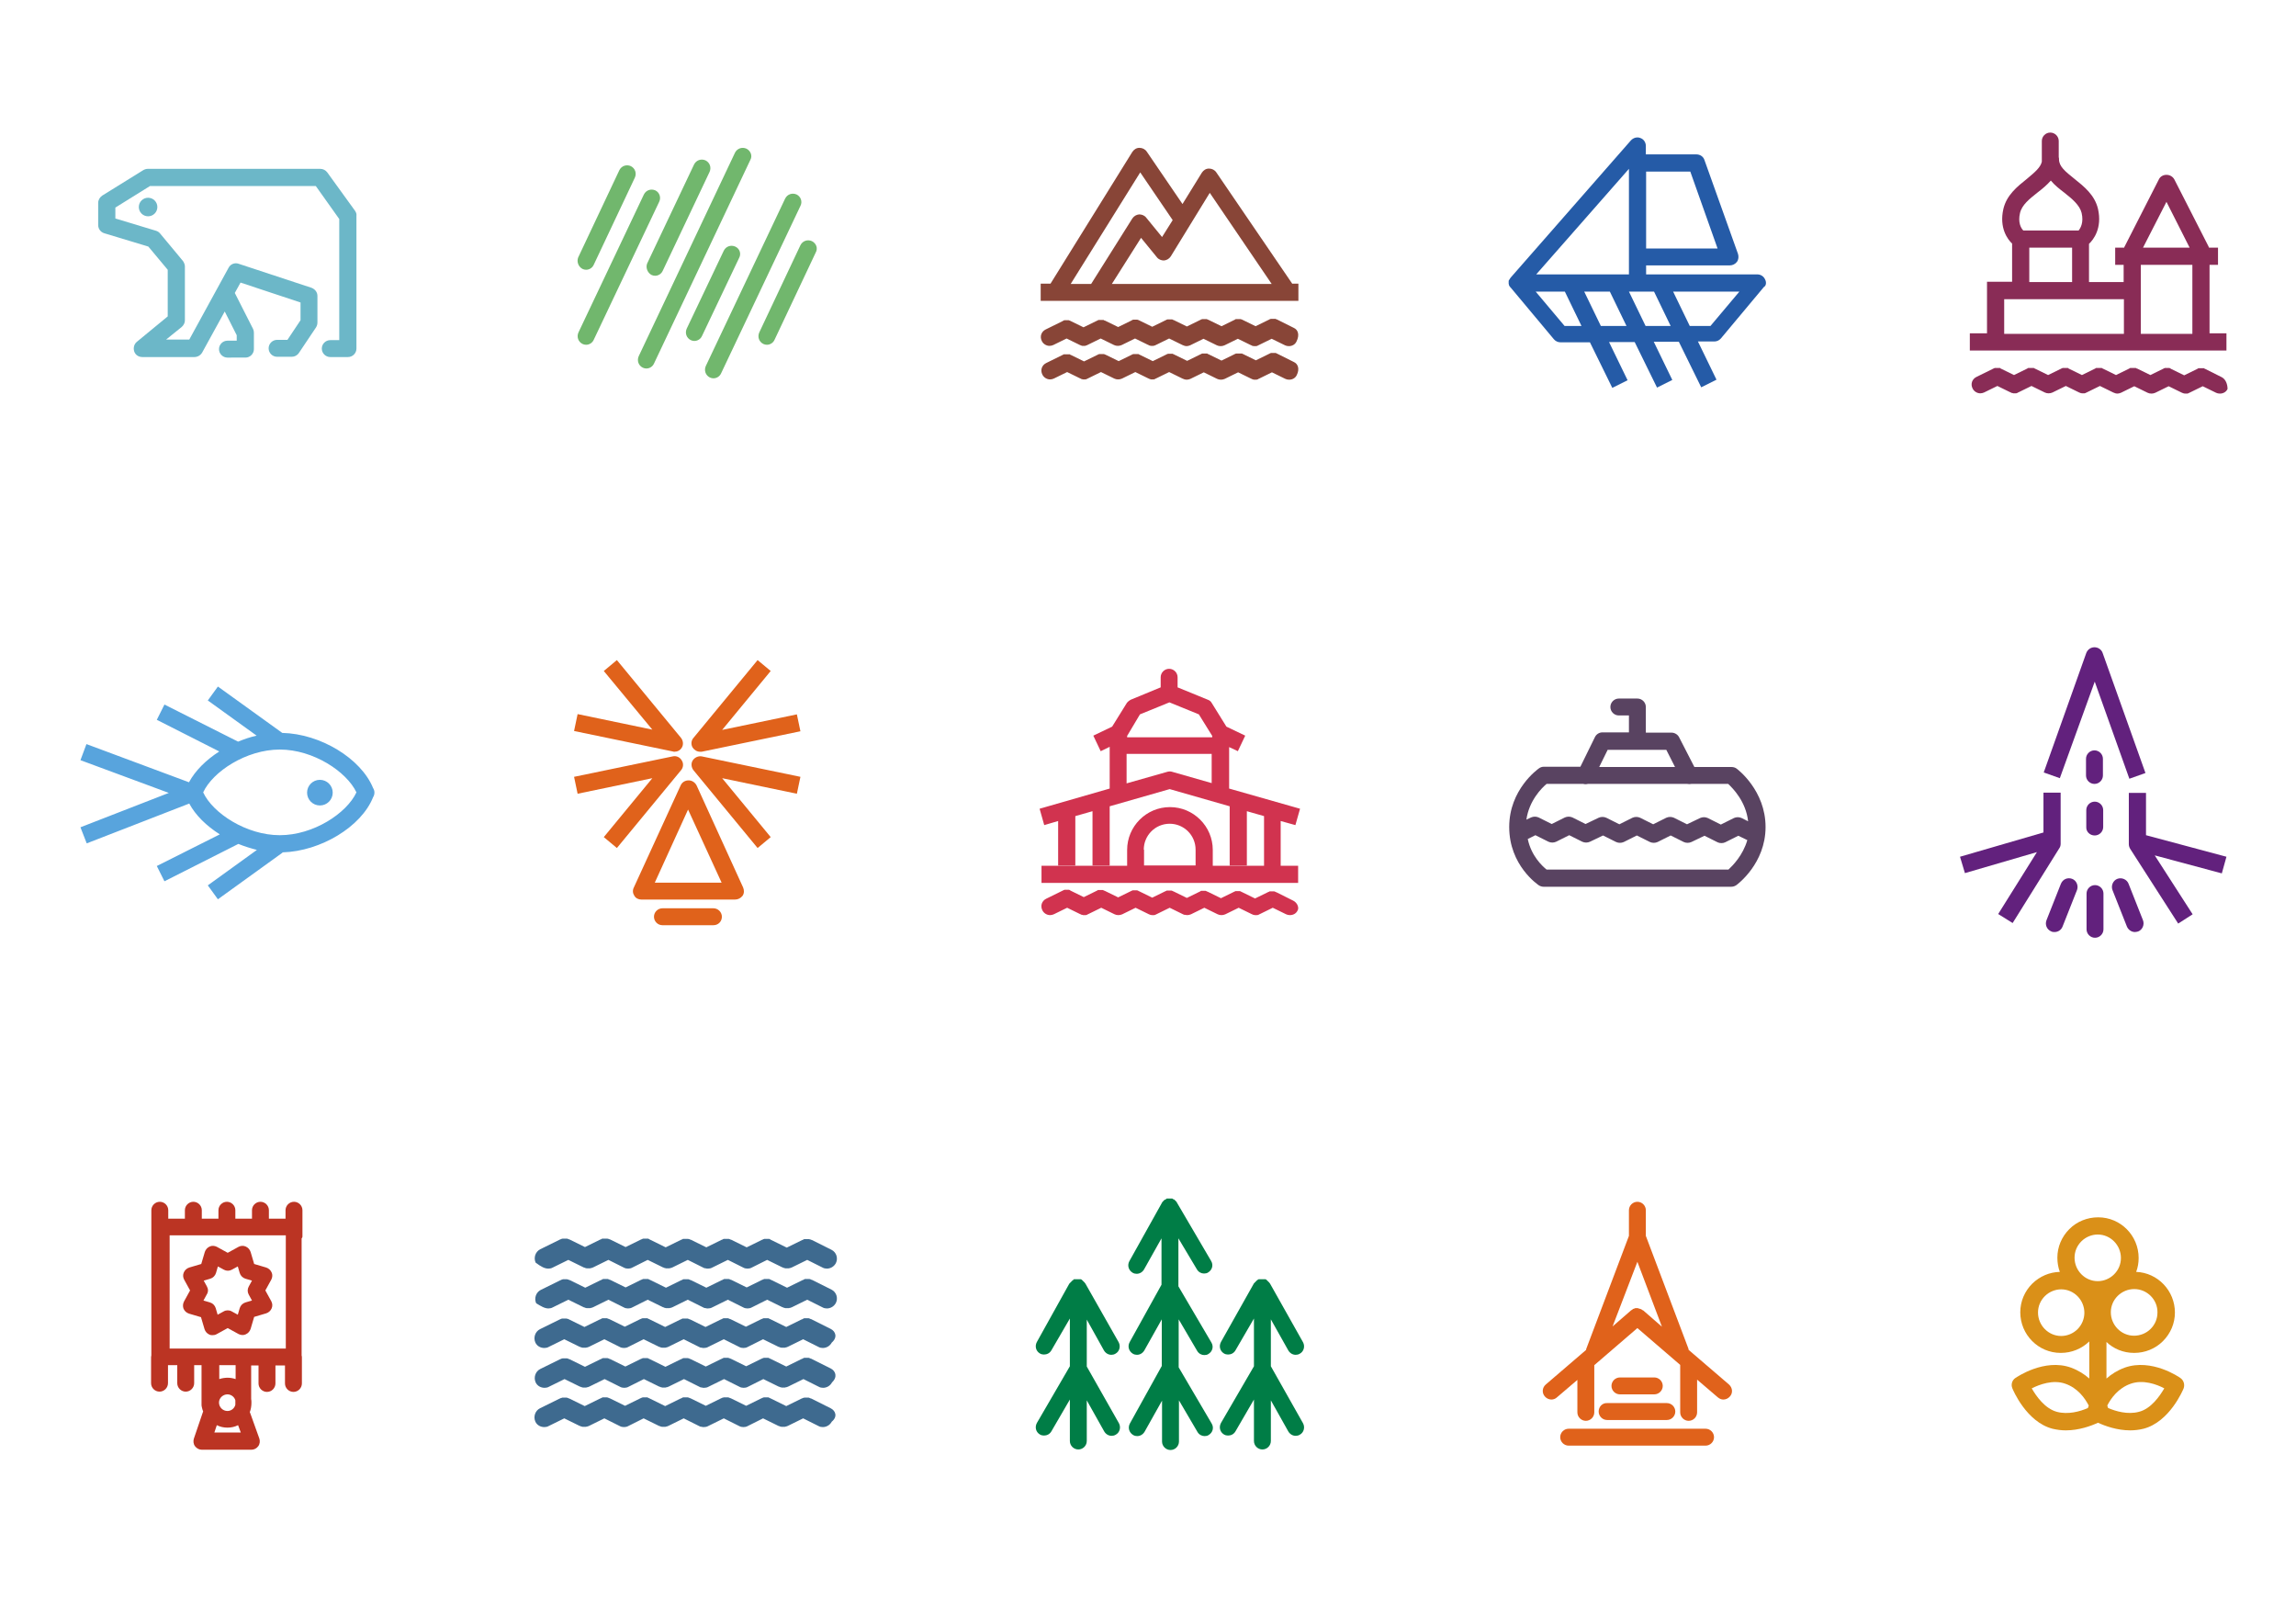 <?xml version="1.0" encoding="UTF-8"?> <!-- Generator: Adobe Illustrator 19.2.1, SVG Export Plug-In . SVG Version: 6.00 Build 0) --> <svg xmlns="http://www.w3.org/2000/svg" xmlns:xlink="http://www.w3.org/1999/xlink" id="Layer_1" x="0px" y="0px" viewBox="0 0 841.9 595.3" xml:space="preserve"> <g> <circle fill="#58A4DD" cx="117.3" cy="290.6" r="4.7"></circle> <path fill="#58A4DD" d="M137.3,290.6C137.3,290.5,137.3,290.5,137.3,290.6c0-0.7-0.2-1.2-0.5-1.7c-4.4-10.8-19.3-19.9-33.3-20.2 l-23.6-17l-3.7,5.1l17.9,12.9c-2.3,0.5-4.6,1.3-6.8,2.2l-27-13.6l-2.8,5.6l22.9,11.6c-4.8,3.1-8.8,7-11.1,11.3l-37.6-14l-2.2,5.9 l32.4,12l-32.4,12.6l2.3,5.9l37.6-14.6c2.3,4.3,6.3,8.2,11.2,11.3l-23.1,11.6l2.8,5.6l27.1-13.7c2.2,0.9,4.5,1.6,6.8,2.2l-18,13 l3.7,5.1l23.7-17.1l0-0.1c14-0.4,28.9-9.4,33.2-20.2C137.1,291.8,137.3,291.2,137.3,290.6C137.3,290.6,137.3,290.6,137.3,290.6z M102.6,306.2c-12.3,0-24.6-8.1-28.1-15.7c3.5-7.6,15.8-15.7,28.1-15.7c12.3,0,24.5,8.1,28.1,15.7 C127.1,298.2,114.9,306.2,102.6,306.2z"></path> </g> <g> <g> <path fill="#E0621B" d="M277.8,310.9l-23.5-28.5c-0.8-1-1-2.5-0.3-3.6c0.7-1.1,2-1.7,3.3-1.5l36.2,7.5l-1.3,6.2l-27.4-5.7 l17.8,21.6L277.8,310.9z"></path> </g> <g> <path fill="#E0621B" d="M226.2,310.9l-4.8-4l17.8-21.6l-27.4,5.7l-1.3-6.2l36.2-7.5c1.3-0.3,2.6,0.3,3.3,1.5 c0.7,1.1,0.6,2.6-0.3,3.6L226.2,310.9z"></path> </g> <g> <path fill="#E0621B" d="M256.7,275.6c-1.1,0-2.1-0.6-2.7-1.5c-0.7-1.1-0.6-2.6,0.3-3.6l23.5-28.5l4.8,4l-17.8,21.6l27.4-5.7 l1.3,6.2l-36.2,7.5C257.2,275.6,256.9,275.6,256.7,275.6z"></path> </g> <g> <path fill="#E0621B" d="M247.3,275.6c-0.2,0-0.4,0-0.6-0.1l-36.2-7.5l1.3-6.2l27.4,5.7L221.4,246l4.8-4l23.5,28.5 c0.8,1,1,2.5,0.3,3.6C249.4,275.1,248.4,275.6,247.3,275.6z"></path> </g> <g> <g> <path fill="#E0621B" d="M269.5,329.8h-34.3c-1.1,0-2.1-0.5-2.6-1.4c-0.6-0.9-0.7-2-0.2-3l17.2-37.5c0.5-1.1,1.6-1.8,2.9-1.8 c0,0,0,0,0,0c1.2,0,2.3,0.7,2.9,1.8l17.1,37.5c0.4,1,0.4,2.1-0.2,3C271.6,329.3,270.6,329.8,269.5,329.8z M240.1,323.6h24.5 l-12.3-26.8L240.1,323.6z"></path> </g> </g> <g> <path fill="#E0621B" d="M261.6,339.2h-18.7c-1.7,0-3.1-1.4-3.1-3.1s1.4-3.1,3.1-3.1h18.7c1.7,0,3.1,1.4,3.1,3.1 S263.4,339.2,261.6,339.2z"></path> </g> </g> <g> <path fill="#892C56" d="M814.7,138.3l-6.2-3.1c0,0,0,0,0,0c-0.1,0-0.1,0-0.2-0.1c0,0-0.1,0-0.1-0.1c0,0-0.1,0-0.1,0 c-0.1,0-0.1,0-0.2,0c0,0-0.1,0-0.1,0c-0.1,0-0.1,0-0.2,0c0,0-0.1,0-0.1,0c-0.1,0-0.1,0-0.2,0c-0.1,0-0.1,0-0.2,0c0,0-0.1,0-0.1,0 c-0.1,0-0.1,0-0.2,0c0,0-0.1,0-0.1,0c-0.1,0-0.1,0-0.2,0c0,0-0.1,0-0.1,0c-0.1,0-0.1,0-0.2,0c0,0-0.1,0-0.1,0c0,0-0.1,0-0.1,0.1 c-0.1,0-0.1,0-0.2,0.1c0,0,0,0,0,0l-4.9,2.4l-4.9-2.4c0,0,0,0,0,0c0,0-0.1,0-0.1-0.1c0,0-0.1,0-0.1-0.1c0,0-0.1,0-0.1,0 c-0.1,0-0.1,0-0.2-0.1c0,0-0.1,0-0.1,0c-0.1,0-0.1,0-0.2,0c0,0-0.1,0-0.1,0c-0.1,0-0.1,0-0.2,0c0,0-0.1,0-0.1,0c-0.1,0-0.1,0-0.2,0 c0,0-0.1,0-0.1,0c-0.1,0-0.1,0-0.2,0c0,0-0.1,0-0.1,0c-0.1,0-0.1,0-0.2,0c0,0-0.1,0-0.1,0c-0.1,0-0.1,0-0.2,0.1c0,0-0.1,0-0.1,0 c-0.1,0-0.1,0-0.2,0.1c0,0,0,0,0,0l-4.9,2.4l-4.9-2.4c0,0,0,0-0.1,0c-0.1,0-0.1,0-0.2-0.1c0,0-0.1,0-0.1-0.1c0,0-0.1,0-0.1,0 c-0.1,0-0.1,0-0.2,0c0,0-0.1,0-0.1,0c-0.1,0-0.1,0-0.2,0c0,0-0.1,0-0.1,0c-0.1,0-0.1,0-0.2,0c-0.1,0-0.1,0-0.2,0c0,0-0.1,0-0.1,0 c-0.1,0-0.1,0-0.2,0c0,0-0.1,0-0.1,0c-0.1,0-0.1,0-0.2,0c0,0-0.1,0-0.1,0c-0.1,0-0.1,0-0.2,0c0,0-0.1,0-0.1,0c0,0-0.1,0-0.1,0.1 c-0.1,0-0.1,0-0.2,0.1c0,0,0,0,0,0l-4.9,2.4l-4.9-2.4c0,0,0,0,0,0c-0.1,0-0.1,0-0.2-0.1c0,0-0.1,0-0.1-0.1c0,0-0.1,0-0.1,0 c-0.1,0-0.1,0-0.2,0c0,0-0.1,0-0.1,0c-0.1,0-0.1,0-0.2,0c0,0-0.1,0-0.1,0c-0.1,0-0.1,0-0.2,0c-0.1,0-0.1,0-0.2,0c0,0-0.1,0-0.1,0 c-0.1,0-0.1,0-0.2,0c0,0-0.1,0-0.1,0c-0.1,0-0.1,0-0.2,0c0,0-0.1,0-0.1,0c-0.1,0-0.1,0-0.2,0c0,0-0.1,0-0.1,0c0,0-0.1,0-0.1,0.1 c-0.1,0-0.1,0-0.2,0.1c0,0,0,0,0,0l-4.9,2.4l-4.9-2.4c0,0,0,0,0,0c0,0-0.1,0-0.1-0.1c0,0-0.1,0-0.1-0.1c0,0-0.1,0-0.1,0 c-0.1,0-0.1,0-0.2,0c0,0-0.1,0-0.1,0c-0.1,0-0.1,0-0.2,0c0,0-0.1,0-0.1,0c-0.1,0-0.1,0-0.2,0c0,0-0.1,0-0.1,0c-0.1,0-0.1,0-0.2,0 c0,0-0.1,0-0.1,0c-0.1,0-0.1,0-0.2,0c0,0-0.1,0-0.1,0c-0.1,0-0.1,0-0.2,0c0,0-0.1,0-0.1,0c-0.1,0-0.1,0-0.2,0.1c0,0-0.1,0-0.1,0 c-0.1,0-0.1,0.1-0.2,0.1c0,0,0,0,0,0l-4.9,2.4l-4.9-2.4c0,0,0,0,0,0c-0.1,0-0.1,0-0.2-0.1c0,0-0.1,0-0.1-0.1c0,0-0.1,0-0.1,0 c-0.1,0-0.1,0-0.2,0c0,0-0.1,0-0.1,0c-0.1,0-0.1,0-0.2,0c0,0-0.1,0-0.1,0c-0.1,0-0.1,0-0.2,0c-0.1,0-0.1,0-0.2,0c0,0-0.1,0-0.1,0 c-0.1,0-0.1,0-0.2,0c0,0-0.1,0-0.1,0c-0.1,0-0.1,0-0.2,0c0,0-0.1,0-0.1,0c-0.1,0-0.1,0-0.2,0c0,0-0.1,0-0.1,0c0,0-0.1,0-0.1,0.1 c-0.1,0-0.1,0-0.2,0.1c0,0,0,0,0,0l-4.9,2.4l-4.9-2.4c0,0,0,0,0,0c0,0-0.1,0-0.1-0.1c0,0-0.1,0-0.1-0.1c0,0-0.1,0-0.1,0 c-0.1,0-0.1,0-0.2,0c0,0-0.1,0-0.1,0c-0.1,0-0.1,0-0.2,0c0,0-0.1,0-0.1,0c-0.1,0-0.1,0-0.2,0c0,0-0.1,0-0.1,0c-0.1,0-0.1,0-0.2,0 c0,0-0.1,0-0.1,0c-0.1,0-0.1,0-0.2,0c0,0-0.1,0-0.1,0c-0.1,0-0.1,0-0.2,0c0,0-0.1,0-0.1,0c-0.1,0-0.1,0-0.2,0.1c0,0-0.1,0-0.1,0 c-0.1,0-0.1,0.1-0.2,0.1c0,0,0,0,0,0l-6.3,3.1c-1.6,0.8-2.2,2.6-1.4,4.2c0.5,1.1,1.7,1.8,2.8,1.8c0.5,0,0.9-0.1,1.4-0.3l4.9-2.4 l4.9,2.4c0,0,0.1,0,0.1,0c0,0,0.1,0,0.1,0.1c0.1,0,0.2,0.1,0.3,0.1c0,0,0.1,0,0.1,0c0.1,0,0.2,0,0.3,0.1c0,0,0.1,0,0.1,0 c0.1,0,0.3,0,0.4,0c0,0,0,0,0,0c0,0,0,0,0,0c0.1,0,0.3,0,0.4,0c0,0,0.1,0,0.1,0c0.1,0,0.2,0,0.3-0.1c0,0,0.1,0,0.1,0 c0.1,0,0.2-0.1,0.2-0.1c0,0,0.1,0,0.1-0.1c0,0,0.1,0,0.1,0l4.9-2.4l4.9,2.4c0.4,0.2,0.9,0.3,1.4,0.3c0,0,0,0,0,0c0,0,0,0,0,0 c0.5,0,0.9-0.1,1.4-0.3l4.9-2.4l4.9,2.4c0,0,0.1,0,0.1,0c0,0,0.1,0,0.1,0.1c0.1,0,0.2,0.1,0.3,0.1c0,0,0.1,0,0.1,0 c0.1,0,0.2,0,0.3,0.1c0,0,0.1,0,0.1,0c0.1,0,0.3,0,0.4,0c0,0,0,0,0,0s0,0,0,0c0.1,0,0.3,0,0.4,0c0,0,0.1,0,0.1,0 c0.1,0,0.2,0,0.3-0.1c0,0,0.1,0,0.1,0c0.1,0,0.2-0.1,0.2-0.1c0,0,0.1,0,0.1-0.1c0,0,0.1,0,0.1,0l4.9-2.4l4.9,2.4 c0.3,0.1,0.6,0.2,0.8,0.3c0.2,0,0.4,0.1,0.6,0.1c0.5,0,0.9-0.1,1.4-0.3l4.9-2.4l4.9,2.4c0.4,0.2,0.9,0.3,1.4,0.3c0,0,0,0,0,0 c0,0,0,0,0,0c0.5,0,0.9-0.1,1.4-0.3l4.9-2.4l4.9,2.4c0,0,0.1,0,0.1,0c0,0,0.1,0,0.1,0.1c0.1,0,0.2,0.1,0.3,0.1c0,0,0.1,0,0.1,0 c0.1,0,0.2,0,0.3,0.1c0,0,0.1,0,0.1,0c0.1,0,0.3,0,0.4,0c0,0,0,0,0,0c0,0,0,0,0,0c0.1,0,0.3,0,0.4,0c0,0,0.1,0,0.1,0 c0.1,0,0.2,0,0.3-0.1c0,0,0.1,0,0.1,0c0.1,0,0.2-0.1,0.2-0.1c0,0,0.1,0,0.1-0.1c0,0,0.1,0,0.1,0l4.9-2.4l4.9,2.4 c0.4,0.2,0.9,0.3,1.4,0.3c1.2,0,2.3-0.6,2.8-1.7C816.8,141,816.2,139.1,814.7,138.3z"></path> <path fill="#892C56" d="M810.2,122.3V97.1h3.1v-6.3h-3.3c-0.1-0.2-0.1-0.3-0.2-0.5l-12.5-24.5c-0.6-1.1-1.7-1.7-2.9-1.7 c-1.2,0-2.3,0.6-2.8,1.7l-12.5,24.5c-0.1,0.2-0.2,0.3-0.2,0.5h-3.3v6.3h3.1v6.3H766v-14c1.6-1.5,4.9-5.7,3.3-12.8 c-1.2-5.1-5.1-8.2-8.6-11c-3.5-2.8-5.7-4.6-5.7-7.2c0-0.3,0-0.5-0.1-0.8v-5.9c0-1.7-1.4-3.1-3.1-3.1c-1.7,0-3.1,1.4-3.1,3.1v7.6 c-0.5,2.1-2.5,3.8-5.5,6.3c-3.5,2.8-7.4,5.9-8.6,11c-1.6,7,1.6,11.2,3.2,12.7v14h-9.2v18.9h-6.3v6.3h6.3h6.3h81.5v-6.3H810.2z M794.4,74l8.5,16.8h-17.1L794.4,74z M803.9,97.1v25.3H785V97.1H803.9z M740.7,78.1c0.7-3,3.5-5.2,6.4-7.5c1.7-1.3,3.4-2.7,4.9-4.4 c1.4,1.7,3.2,3.1,4.9,4.4c2.9,2.3,5.7,4.6,6.4,7.5c0.8,3.5-0.4,5.5-1.1,6.4h-20.3C741,83.6,739.9,81.5,740.7,78.1z M744.1,90.8 h15.7v12.6h-15.7V90.8z M734.9,109.7h43.9v12.7h-43.9V109.7z"></path> </g> <g> <path fill="#884537" d="M474.4,132.7l-6.2-3.1c0,0,0,0-0.1,0c0,0-0.1,0-0.1-0.1c0,0-0.1,0-0.1-0.1c0,0-0.1,0-0.1,0 c-0.1,0-0.1,0-0.2,0c0,0-0.1,0-0.1,0c-0.1,0-0.1,0-0.2,0c0,0-0.1,0-0.1,0c-0.1,0-0.1,0-0.2,0c-0.1,0-0.1,0-0.2,0c0,0-0.1,0-0.1,0 c-0.1,0-0.1,0-0.2,0c0,0-0.1,0-0.1,0c-0.1,0-0.1,0-0.2,0c0,0-0.1,0-0.1,0c-0.1,0-0.1,0-0.2,0.1c0,0-0.1,0-0.1,0 c-0.1,0-0.1,0-0.2,0.1c0,0-0.1,0-0.1,0.1c0,0,0,0-0.1,0l-4.9,2.4l-4.9-2.4c0,0,0,0,0,0c-0.1,0-0.1,0-0.2-0.1c0,0-0.1,0-0.1,0 c0,0-0.1,0-0.1,0c-0.1,0-0.1,0-0.2,0c0,0-0.1,0-0.1,0c-0.1,0-0.1,0-0.2,0c0,0-0.1,0-0.1,0c-0.1,0-0.1,0-0.2,0c0,0-0.1,0-0.1,0 c-0.1,0-0.1,0-0.2,0c-0.1,0-0.1,0-0.2,0c0,0-0.1,0-0.1,0c-0.1,0-0.1,0-0.2,0c-0.1,0-0.1,0-0.2,0c0,0-0.1,0-0.1,0 c-0.1,0-0.1,0-0.2,0.1c0,0-0.1,0-0.1,0c-0.1,0-0.1,0-0.2,0.1c0,0,0,0,0,0l-4.9,2.4l-4.9-2.4c0,0,0,0-0.1,0c0,0-0.1,0-0.1-0.1 c0,0-0.1,0-0.1-0.1c0,0-0.1,0-0.1,0c-0.1,0-0.1,0-0.2,0c0,0-0.1,0-0.1,0c-0.1,0-0.1,0-0.2,0c0,0-0.1,0-0.1,0c-0.1,0-0.1,0-0.2,0 c-0.1,0-0.1,0-0.2,0c0,0-0.1,0-0.1,0c-0.1,0-0.1,0-0.2,0c0,0-0.1,0-0.1,0c-0.1,0-0.1,0-0.2,0c0,0-0.1,0-0.1,0c-0.1,0-0.1,0-0.2,0.1 c0,0-0.1,0-0.1,0c-0.1,0-0.1,0-0.2,0.1c0,0-0.1,0-0.1,0.1c0,0,0,0-0.1,0l-4.9,2.4l-4.9-2.4c0,0,0,0-0.1,0c0,0-0.1,0-0.1-0.1 c0,0-0.1,0-0.1-0.1c0,0-0.1,0-0.1,0c-0.1,0-0.1,0-0.2,0c0,0-0.1,0-0.1,0c-0.1,0-0.1,0-0.2,0c0,0-0.1,0-0.1,0c-0.1,0-0.1,0-0.2,0 c-0.1,0-0.1,0-0.2,0c0,0-0.1,0-0.1,0c-0.1,0-0.1,0-0.2,0c0,0-0.1,0-0.1,0c-0.1,0-0.1,0-0.2,0c0,0-0.1,0-0.1,0c-0.1,0-0.1,0-0.2,0.1 c0,0-0.1,0-0.1,0c-0.1,0-0.1,0-0.2,0.1c0,0-0.1,0-0.1,0.1c0,0,0,0-0.1,0l-4.9,2.4l-4.9-2.4c0,0,0,0,0,0c-0.1,0-0.1,0-0.2-0.1 c0,0-0.1,0-0.1-0.1c0,0-0.1,0-0.1,0c-0.1,0-0.1,0-0.2,0c0,0-0.1,0-0.1,0c-0.1,0-0.1,0-0.2,0c0,0-0.1,0-0.1,0c-0.1,0-0.1,0-0.2,0 c0,0-0.1,0-0.1,0c-0.1,0-0.1,0-0.2,0c-0.1,0-0.1,0-0.2,0c0,0-0.1,0-0.1,0c-0.1,0-0.1,0-0.2,0c0,0-0.1,0-0.1,0c0,0-0.1,0-0.1,0 c-0.1,0-0.1,0-0.2,0.1c0,0-0.1,0-0.1,0c-0.1,0-0.1,0-0.2,0.1c0,0,0,0,0,0l-4.9,2.4l-4.9-2.4c0,0,0,0-0.1,0c0,0-0.1,0-0.2-0.1 c0,0-0.1,0-0.1-0.1c0,0-0.1,0-0.1,0c-0.1,0-0.1,0-0.2,0c0,0-0.1,0-0.1,0c-0.1,0-0.1,0-0.2,0c0,0-0.1,0-0.1,0c-0.1,0-0.1,0-0.2,0 c-0.1,0-0.1,0-0.2,0c0,0-0.1,0-0.1,0c-0.1,0-0.1,0-0.2,0c0,0-0.1,0-0.1,0c-0.1,0-0.1,0-0.2,0c0,0-0.1,0-0.1,0c-0.1,0-0.1,0-0.2,0.1 c0,0-0.1,0-0.1,0c-0.1,0-0.1,0-0.2,0.1c0,0-0.1,0-0.1,0.1c0,0,0,0-0.1,0l-4.9,2.4l-4.9-2.4c0,0,0,0,0,0c-0.1,0-0.1,0-0.2-0.1 c0,0-0.1,0-0.1-0.1c0,0-0.1,0-0.1,0c-0.1,0-0.1,0-0.2,0c0,0-0.1,0-0.1,0c-0.1,0-0.1,0-0.2,0c0,0-0.1,0-0.1,0c-0.1,0-0.1,0-0.2,0 c0,0-0.1,0-0.1,0c-0.1,0-0.1,0-0.2,0c-0.1,0-0.1,0-0.2,0c0,0-0.1,0-0.1,0c-0.1,0-0.1,0-0.2,0c0,0-0.1,0-0.1,0c0,0-0.1,0-0.1,0 c-0.1,0-0.1,0-0.2,0c0,0-0.1,0-0.1,0c-0.1,0-0.1,0-0.2,0.1c0,0,0,0,0,0l-6.3,3.1c-1.6,0.8-2.2,2.6-1.4,4.2c0.5,1.1,1.7,1.8,2.8,1.8 c0.5,0,0.9-0.1,1.4-0.3l4.9-2.4l4.9,2.4c0,0,0,0,0.1,0c0,0,0.1,0,0.1,0.1c0.1,0,0.2,0.1,0.2,0.1c0,0,0.1,0,0.1,0 c0.1,0,0.2,0,0.3,0.1c0,0,0.1,0,0.1,0c0.1,0,0.3,0,0.4,0c0,0,0,0,0,0c0,0,0,0,0,0c0.1,0,0.3,0,0.4,0c0,0,0.1,0,0.1,0 c0.1,0,0.2,0,0.3-0.1c0,0,0.1,0,0.1,0c0.1,0,0.2-0.1,0.2-0.1c0,0,0.1,0,0.1-0.1c0,0,0.1,0,0.1,0l4.9-2.4l4.9,2.4 c0.4,0.2,0.9,0.3,1.4,0.3c0,0,0,0,0,0c0,0,0,0,0,0c0.5,0,0.9-0.1,1.4-0.3l4.9-2.4l4.9,2.4c0,0,0,0,0.1,0c0,0,0.1,0,0.1,0.1 c0.1,0,0.2,0.1,0.2,0.1c0,0,0.1,0,0.1,0c0.1,0,0.2,0,0.3,0.1c0,0,0.1,0,0.1,0c0.1,0,0.3,0,0.4,0c0,0,0,0,0,0c0,0,0,0,0,0 c0.1,0,0.3,0,0.4,0c0,0,0.1,0,0.1,0c0.1,0,0.2,0,0.3-0.1c0,0,0.1,0,0.1,0c0.1,0,0.2-0.1,0.2-0.1c0,0,0.1,0,0.1-0.1c0,0,0.1,0,0.1,0 l4.9-2.4l4.9,2.4c0.3,0.1,0.5,0.2,0.8,0.3c0.2,0,0.4,0.1,0.7,0.1c0.5,0,0.9-0.1,1.4-0.3l4.9-2.4l4.9,2.4c0.4,0.2,0.9,0.3,1.4,0.3 c0,0,0,0,0,0c0,0,0,0,0,0c0.5,0,0.9-0.1,1.4-0.3l4.9-2.4l4.9,2.4c0,0,0.1,0,0.1,0c0,0,0.1,0,0.1,0.1c0.1,0,0.2,0.1,0.2,0.1 c0,0,0.1,0,0.1,0c0.1,0,0.2,0,0.3,0.1c0,0,0.1,0,0.1,0c0.1,0,0.3,0,0.4,0c0,0,0,0,0,0s0,0,0,0c0.1,0,0.3,0,0.4,0c0,0,0.1,0,0.1,0 c0.1,0,0.2,0,0.3-0.1c0,0,0.1,0,0.1,0c0.1,0,0.2-0.1,0.2-0.1c0,0,0.1,0,0.1-0.1c0,0,0.1,0,0.1,0l4.9-2.4l4.9,2.4 c0.4,0.2,0.9,0.3,1.4,0.3c1.2,0,2.3-0.6,2.8-1.7C476.6,135.3,476,133.4,474.4,132.7z"></path> <path fill="#884537" d="M474.4,120.2l-6.2-3.1c0,0,0,0-0.1,0c0,0-0.1,0-0.2-0.1c0,0-0.1,0-0.1-0.1c-0.1,0-0.1,0-0.2,0 c0,0-0.1,0-0.1,0c-0.1,0-0.1,0-0.2,0c0,0-0.1,0-0.1,0c-0.1,0-0.1,0-0.2,0c0,0-0.1,0-0.1,0c-0.1,0-0.1,0-0.2,0c0,0-0.1,0-0.1,0 c-0.1,0-0.1,0-0.2,0c0,0,0,0-0.1,0c-0.1,0-0.1,0-0.2,0c0,0-0.1,0-0.1,0c-0.1,0-0.1,0-0.2,0.1c0,0-0.1,0-0.1,0c-0.1,0-0.1,0-0.2,0.1 c0,0-0.1,0-0.1,0.1c0,0,0,0-0.1,0l-4.9,2.4l-4.9-2.4c0,0,0,0,0,0c-0.1,0-0.1-0.1-0.2-0.1c0,0-0.1,0-0.1,0c-0.1,0-0.1,0-0.2-0.1 c0,0-0.1,0-0.1,0c-0.1,0-0.1,0-0.2,0c0,0-0.1,0-0.1,0c-0.1,0-0.1,0-0.2,0c0,0-0.1,0-0.1,0c-0.1,0-0.1,0-0.2,0c0,0-0.1,0-0.1,0 c-0.1,0-0.1,0-0.2,0c0,0-0.1,0-0.1,0c-0.1,0-0.1,0-0.2,0c0,0-0.1,0-0.1,0c-0.1,0-0.1,0-0.2,0c0,0-0.1,0-0.1,0c0,0-0.1,0-0.1,0.1 c-0.1,0-0.1,0-0.2,0.1c0,0,0,0,0,0l-4.9,2.4l-4.9-2.4c0,0,0,0-0.1,0c0,0-0.1,0-0.2-0.1c0,0-0.1,0-0.1-0.1c-0.1,0-0.1,0-0.2,0 c0,0-0.1,0-0.1,0c-0.1,0-0.1,0-0.2,0c0,0-0.1,0-0.1,0c-0.1,0-0.1,0-0.2,0c0,0-0.1,0-0.1,0c-0.1,0-0.1,0-0.2,0c0,0-0.1,0-0.1,0 c-0.1,0-0.2,0-0.2,0c0,0,0,0-0.1,0c-0.1,0-0.1,0-0.2,0c0,0-0.1,0-0.1,0c-0.1,0-0.1,0-0.2,0.1c0,0-0.1,0-0.1,0c-0.1,0-0.1,0-0.2,0.1 c0,0-0.1,0-0.1,0.1c0,0,0,0-0.1,0l-4.9,2.4l-4.9-2.4c0,0,0,0-0.1,0c0,0-0.1,0-0.2-0.1c0,0-0.1,0-0.1-0.1c-0.1,0-0.1,0-0.2,0 c0,0-0.1,0-0.1,0c-0.1,0-0.1,0-0.2,0c0,0-0.1,0-0.1,0c-0.1,0-0.1,0-0.2,0c0,0-0.1,0-0.1,0c-0.1,0-0.1,0-0.2,0c0,0-0.1,0-0.1,0 c-0.1,0-0.2,0-0.2,0c0,0,0,0-0.1,0c-0.1,0-0.1,0-0.2,0c0,0-0.1,0-0.1,0c-0.1,0-0.1,0-0.2,0.1c0,0-0.1,0-0.1,0c-0.1,0-0.1,0-0.2,0.1 c0,0-0.1,0-0.1,0.1c0,0,0,0-0.1,0l-4.9,2.4l-4.9-2.4c0,0,0,0,0,0c-0.1,0-0.1-0.1-0.2-0.1c0,0-0.1,0-0.1,0c-0.1,0-0.1,0-0.2-0.1 c0,0-0.1,0-0.1,0c-0.1,0-0.1,0-0.2,0c0,0-0.1,0-0.1,0c-0.1,0-0.1,0-0.2,0c0,0-0.1,0-0.1,0c-0.1,0-0.1,0-0.2,0c0,0-0.1,0-0.1,0 c-0.1,0-0.1,0-0.2,0c0,0-0.1,0-0.1,0c-0.1,0-0.1,0-0.2,0c0,0-0.1,0-0.1,0c-0.1,0-0.1,0-0.2,0.1c0,0-0.1,0-0.1,0c0,0-0.1,0-0.1,0.1 c-0.1,0-0.1,0-0.2,0.1c0,0,0,0,0,0l-4.9,2.4l-4.9-2.4c0,0,0,0-0.1,0c-0.1,0-0.1,0-0.2-0.1c0,0-0.1,0-0.1-0.1c-0.1,0-0.1,0-0.2,0 c0,0-0.1,0-0.1,0c-0.1,0-0.1,0-0.2,0c0,0-0.1,0-0.1,0c-0.1,0-0.1,0-0.2,0c0,0-0.1,0-0.1,0c-0.1,0-0.1,0-0.2,0c0,0-0.1,0-0.1,0 c-0.1,0-0.2,0-0.2,0c0,0,0,0-0.1,0c-0.1,0-0.1,0-0.2,0c0,0-0.1,0-0.1,0c-0.1,0-0.1,0-0.2,0.1c0,0-0.1,0-0.1,0c-0.1,0-0.1,0-0.2,0.1 c0,0-0.1,0-0.1,0.1c0,0,0,0-0.1,0l-4.9,2.4l-4.9-2.4c0,0,0,0,0,0c-0.1,0-0.1-0.1-0.2-0.1c0,0-0.1,0-0.1,0c-0.1,0-0.1,0-0.2-0.1 c0,0-0.1,0-0.1,0c-0.1,0-0.1,0-0.2,0c0,0-0.1,0-0.1,0c-0.1,0-0.1,0-0.2,0c0,0-0.1,0-0.1,0c-0.1,0-0.1,0-0.2,0c0,0-0.1,0-0.1,0 c-0.1,0-0.1,0-0.2,0c0,0-0.1,0-0.1,0c-0.1,0-0.1,0-0.2,0c0,0-0.1,0-0.1,0c-0.1,0-0.1,0-0.2,0.1c0,0-0.1,0-0.1,0c0,0-0.1,0-0.1,0.1 c-0.1,0-0.1,0-0.2,0.1c0,0,0,0,0,0l-6.3,3.1c-1.6,0.8-2.2,2.6-1.4,4.2c0.5,1.1,1.7,1.8,2.8,1.8c0.5,0,0.9-0.1,1.4-0.3l4.9-2.4 l4.9,2.4c0,0,0.1,0,0.1,0c0,0,0.1,0,0.1,0.1c0.1,0,0.2,0.1,0.2,0.1c0,0,0.1,0,0.1,0c0.1,0,0.2,0,0.3,0.1c0,0,0.1,0,0.1,0 c0.1,0,0.3,0,0.4,0c0,0,0,0,0,0c0,0,0,0,0,0c0.1,0,0.3,0,0.4,0c0,0,0.1,0,0.1,0c0.1,0,0.2,0,0.3-0.1c0,0,0.1,0,0.1,0 c0.1,0,0.2-0.1,0.3-0.1c0,0,0.1,0,0.1-0.1c0,0,0.1,0,0.1,0l4.9-2.4l4.9,2.4c0.4,0.2,0.9,0.3,1.4,0.3c0,0,0,0,0,0c0,0,0,0,0,0 c0.5,0,0.9-0.1,1.4-0.3l4.9-2.4l4.9,2.4c0,0,0.1,0,0.1,0c0,0,0.1,0,0.1,0.1c0.1,0,0.2,0.1,0.2,0.1c0,0,0.1,0,0.1,0 c0.1,0,0.2,0,0.3,0.1c0,0,0.1,0,0.1,0c0.1,0,0.3,0,0.4,0c0,0,0,0,0,0c0,0,0,0,0,0c0.1,0,0.3,0,0.4,0c0,0,0.1,0,0.1,0 c0.1,0,0.2,0,0.3-0.1c0,0,0.1,0,0.1,0c0.1,0,0.2-0.1,0.3-0.1c0,0,0.1,0,0.1-0.1c0,0,0.1,0,0.1,0l4.9-2.4l4.9,2.4 c0.3,0.1,0.5,0.2,0.8,0.3c0.2,0,0.4,0.1,0.6,0.1c0.5,0,0.9-0.1,1.4-0.3l4.9-2.4l4.9,2.4c0.4,0.2,0.9,0.3,1.4,0.3c0,0,0,0,0,0 c0,0,0,0,0,0c0.5,0,0.9-0.1,1.4-0.3l4.9-2.4l4.9,2.4c0,0,0.1,0,0.1,0c0,0,0.1,0,0.1,0.1c0.1,0,0.2,0.1,0.2,0.1c0,0,0.1,0,0.1,0 c0.1,0,0.2,0,0.3,0.1c0,0,0.1,0,0.1,0c0.1,0,0.3,0,0.4,0c0,0,0,0,0,0s0,0,0,0c0.1,0,0.3,0,0.4,0c0,0,0.1,0,0.1,0 c0.1,0,0.2,0,0.3-0.1c0,0,0.1,0,0.1,0c0.1,0,0.2-0.1,0.2-0.1c0,0,0.1,0,0.1-0.1c0,0,0.1,0,0.1,0l4.9-2.4l4.9,2.4 c0.4,0.2,0.9,0.3,1.4,0.3c1.2,0,2.3-0.6,2.8-1.7C476.6,122.8,476,120.9,474.4,120.2z"></path> <path fill="#884537" d="M473.9,104.1L446,63.2c-0.6-0.9-1.6-1.4-2.7-1.4c-1.1,0-2,0.6-2.6,1.5l-7.1,11.5l-13.1-19.2 c-0.6-0.9-1.6-1.4-2.7-1.4c-1.1,0-2,0.6-2.6,1.5l-30,48.3h-3.6v6.3h94.5v-6.3H473.9z M443.6,70.7l22.7,33.4h-58.6l10.7-16.9 l5.8,7.1c0.6,0.8,1.6,1.2,2.6,1.2c1-0.1,1.9-0.6,2.5-1.5L443.6,70.7z M418.1,63.2L430,80.7l-3.9,6.2l-5.8-7.1 c-0.6-0.8-1.6-1.2-2.6-1.2c-1,0.1-1.9,0.6-2.5,1.5l-15.1,24h-7.5L418.1,63.2z"></path> </g> <path fill="#255BA7" d="M647.2,102.4c-0.5-1.1-1.6-1.8-2.8-1.8h-40.8v-3.3h30.7c1,0,2-0.5,2.6-1.3c0.6-0.8,0.7-1.9,0.4-2.9L625,58.7 c-0.4-1.3-1.6-2.1-3-2.1h-18.5v-3.1c0-1.3-0.8-2.5-2-2.9c-1.2-0.5-2.6-0.1-3.5,0.9L554,101.7c0,0,0,0,0,0c-0.1,0.1-0.2,0.3-0.3,0.4 c0,0.1-0.1,0.1-0.1,0.2c0,0-0.1,0.1-0.1,0.1c0,0.1-0.1,0.2-0.1,0.2c0,0,0,0.1-0.1,0.1c-0.1,0.2-0.1,0.3-0.1,0.5c0,0,0,0.1,0,0.1 c0,0.1,0,0.3,0,0.4c0,0.1,0,0.1,0,0.2c0,0.2,0,0.3,0.1,0.4c0,0,0,0.1,0,0.1c0,0.2,0.1,0.3,0.2,0.5c0,0,0,0.1,0.1,0.1 c0.1,0.1,0.1,0.2,0.2,0.3c0,0,0.1,0.1,0.1,0.1c0,0,0,0.1,0.1,0.1l15.8,18.9c0.6,0.7,1.5,1.1,2.4,1.1h10.8l8.2,16.7l5.6-2.8l-6.8-14 h9.4l8.2,16.7l5.6-2.8l-6.8-14h9.2l8.2,16.7l5.6-2.8l-6.8-14h6c0.9,0,1.8-0.4,2.4-1.1l15.8-18.9 C647.6,104.8,647.8,103.5,647.2,102.4z M619.8,62.9l10,28.2h-26.2V62.9H619.8z M597.3,94.2v6.4h-34l34-38.7V94.2z M573.7,119.5 l-10.6-12.6h10.7l6.1,12.6H573.7z M587,119.5l-6.1-12.6h9.4l6.1,12.6H587z M603.4,119.5l-6.1-12.6h9.2l6.1,12.6H603.4z M627.2,119.5 h-7.6l-6.1-12.6h24.3L627.2,119.5z"></path> <g> <path fill="#D1334F" d="M469.6,301l5.4,1.5l1.7-6l-26-7.4v-15.2l3.2,1.5l2.7-5.7l-6.9-3.3l-5.4-8.7c-0.3-0.6-0.9-1-1.5-1.2l-11-4.5 v-3.7c0-1.7-1.4-3.1-3.1-3.1s-3.1,1.4-3.1,3.1v3.7l-10.9,4.5c-0.6,0.3-1.1,0.7-1.5,1.2l-5.4,8.7l-6.9,3.3l2.7,5.7l3.3-1.6v15.3 l-25.7,7.4l1.7,6l5.1-1.5v16.3h6.3v-18.1l6.3-1.8v19.9h6.3v-21.7l22-6.3l22,6.3v21.7h6.3v-19.9l6.3,1.8v18.2h-18.8v-5.8 c0-8.7-7.1-15.7-15.7-15.7c-8.7,0-15.7,7.1-15.7,15.7v5.8h-31.4v6.3H476v-6.3h-6.4V301z M418,261.9l10.8-4.4l10.8,4.4l4.9,7.9 c0,0.2,0,0.3,0,0.5h-31.2c0-0.2,0-0.4,0-0.5L418,261.9z M427.9,283l-14.8,4.2v-10.8h31.2v10.7l-14.7-4.2 C429.1,282.8,428.5,282.8,427.9,283z M419.4,311.5c0-5.2,4.2-9.5,9.5-9.5c5.2,0,9.5,4.2,9.5,9.5v5.8h-18.9V311.5z"></path> <path fill="#D1334F" d="M474.2,330.2l-6.2-3.1c0,0,0,0-0.1,0c0,0-0.1,0-0.1-0.1c-0.1,0-0.1,0-0.2-0.1c0,0-0.1,0-0.1,0 c-0.1,0-0.1,0-0.2-0.1c0,0-0.1,0-0.1,0c-0.1,0-0.1,0-0.2,0c0,0-0.1,0-0.1,0c-0.1,0-0.1,0-0.2,0c0,0-0.1,0-0.1,0c-0.1,0-0.1,0-0.2,0 c-0.1,0-0.1,0-0.2,0c0,0-0.1,0-0.1,0c-0.1,0-0.1,0-0.2,0c0,0-0.1,0-0.1,0c-0.1,0-0.1,0-0.2,0c0,0-0.1,0-0.1,0c0,0-0.1,0-0.1,0.1 c-0.1,0-0.1,0-0.2,0.1c0,0,0,0-0.1,0l-4.9,2.4l-4.9-2.4c0,0,0,0,0,0c-0.1,0-0.1,0-0.2-0.1c0,0-0.1,0-0.1-0.1c0,0-0.1,0-0.1,0 c-0.1,0-0.1,0-0.2-0.1c0,0-0.1,0-0.1,0c-0.1,0-0.1,0-0.2,0c0,0-0.1,0-0.1,0c-0.1,0-0.1,0-0.2,0c0,0-0.1,0-0.1,0c-0.1,0-0.1,0-0.2,0 c0,0-0.1,0-0.1,0c-0.1,0-0.1,0-0.2,0c0,0-0.1,0-0.1,0c-0.1,0-0.1,0-0.2,0c0,0-0.1,0-0.1,0c-0.1,0-0.1,0-0.2,0.1c0,0-0.1,0-0.1,0 c-0.1,0-0.1,0.1-0.2,0.1c0,0,0,0,0,0l-4.9,2.4l-4.9-2.4c0,0,0,0-0.1,0c0,0-0.1,0-0.1-0.1c-0.1,0-0.1,0-0.2-0.1c0,0-0.1,0-0.1,0 c-0.1,0-0.1,0-0.2-0.1c0,0-0.1,0-0.1,0c-0.1,0-0.1,0-0.2,0c0,0-0.1,0-0.1,0c-0.1,0-0.1,0-0.2,0c0,0-0.1,0-0.1,0c-0.1,0-0.1,0-0.2,0 c0,0-0.1,0-0.1,0c-0.1,0-0.1,0-0.1,0c-0.1,0-0.1,0-0.2,0c0,0-0.1,0-0.1,0c-0.1,0-0.1,0-0.2,0c0,0-0.1,0-0.1,0c0,0-0.1,0-0.1,0.1 c-0.1,0-0.1,0-0.2,0.1c0,0,0,0,0,0l-4.9,2.4l-4.9-2.4c0,0,0,0-0.1,0c0,0-0.1,0-0.1-0.1c-0.1,0-0.1,0-0.2-0.1c0,0-0.1,0-0.1,0 c-0.1,0-0.1,0-0.2-0.1c0,0-0.1,0-0.1,0c-0.1,0-0.1,0-0.2,0c0,0-0.1,0-0.1,0c-0.1,0-0.1,0-0.2,0c0,0-0.1,0-0.1,0c-0.1,0-0.1,0-0.2,0 c-0.1,0-0.1,0-0.2,0c0,0-0.1,0-0.1,0c-0.1,0-0.1,0-0.2,0c0,0-0.1,0-0.1,0c-0.1,0-0.1,0-0.2,0c0,0-0.1,0-0.1,0c0,0-0.1,0-0.1,0.1 c-0.1,0-0.1,0-0.2,0.1c0,0,0,0-0.1,0l-4.9,2.4l-4.9-2.4c0,0,0,0,0,0c-0.1,0-0.1,0-0.2-0.1c0,0-0.1,0-0.1-0.1c0,0-0.1,0-0.1,0 c-0.1,0-0.1,0-0.2-0.1c0,0-0.1,0-0.1,0c-0.1,0-0.1,0-0.2,0c0,0-0.1,0-0.1,0c-0.1,0-0.1,0-0.2,0c0,0-0.1,0-0.1,0c-0.1,0-0.1,0-0.2,0 c0,0-0.1,0-0.1,0c-0.1,0-0.1,0-0.2,0c0,0-0.1,0-0.1,0c-0.1,0-0.1,0-0.2,0c0,0-0.1,0-0.1,0c-0.1,0-0.1,0-0.2,0.1c0,0-0.1,0-0.1,0 c-0.1,0-0.1,0.1-0.2,0.1c0,0,0,0,0,0l-4.9,2.4l-4.9-2.4c0,0,0,0-0.1,0c0,0-0.1,0-0.1-0.1c-0.1,0-0.1,0-0.2-0.1c0,0-0.1,0-0.1,0 c-0.1,0-0.1,0-0.2-0.1c0,0-0.1,0-0.1,0c-0.1,0-0.1,0-0.2,0c0,0-0.1,0-0.1,0c-0.1,0-0.1,0-0.2,0c0,0-0.1,0-0.1,0c-0.1,0-0.1,0-0.2,0 c-0.1,0-0.1,0-0.2,0c0,0-0.1,0-0.1,0c-0.1,0-0.1,0-0.2,0c0,0-0.1,0-0.1,0c-0.1,0-0.1,0-0.2,0c0,0-0.1,0-0.1,0c0,0-0.1,0-0.1,0.1 c-0.1,0-0.1,0-0.2,0.1c0,0,0,0,0,0l-4.9,2.4l-4.9-2.4c0,0,0,0,0,0c0,0-0.1,0-0.1-0.1c0,0-0.1,0-0.1-0.1c0,0-0.1,0-0.1,0 c-0.1,0-0.1,0-0.2-0.1c0,0-0.1,0-0.1,0c-0.1,0-0.1,0-0.2,0c0,0-0.1,0-0.1,0c-0.1,0-0.1,0-0.2,0c0,0-0.1,0-0.1,0c-0.1,0-0.1,0-0.2,0 c-0.1,0-0.1,0-0.2,0c0,0-0.1,0-0.1,0c-0.1,0-0.1,0-0.2,0c0,0-0.1,0-0.1,0c0,0-0.1,0-0.1,0c-0.1,0-0.1,0-0.2,0.1c0,0-0.1,0-0.1,0 c-0.1,0-0.1,0.1-0.2,0.1c0,0,0,0,0,0l-6.3,3.1c-1.6,0.8-2.2,2.6-1.4,4.2c0.5,1.1,1.7,1.8,2.8,1.8c0.5,0,0.9-0.1,1.4-0.3l4.9-2.4 l4.9,2.4c0,0,0.1,0,0.1,0c0,0,0.1,0,0.1,0.1c0.1,0,0.2,0.1,0.3,0.1c0,0,0.1,0,0.1,0c0.1,0,0.2,0,0.3,0.1c0,0,0.1,0,0.1,0 c0.1,0,0.3,0,0.4,0c0,0,0,0,0,0c0,0,0,0,0,0c0.1,0,0.3,0,0.4,0c0,0,0.1,0,0.1,0c0.1,0,0.2,0,0.3-0.1c0,0,0.1,0,0.1,0 c0.1,0,0.2-0.1,0.2-0.1c0,0,0.1,0,0.1-0.1c0,0,0.1,0,0.1,0l4.9-2.4l4.9,2.4c0.4,0.2,0.9,0.3,1.4,0.3c0,0,0,0,0,0c0,0,0,0,0,0 c0.5,0,0.9-0.1,1.4-0.3l4.9-2.4l4.9,2.4c0,0,0.1,0,0.1,0c0,0,0.1,0,0.1,0.1c0.1,0,0.2,0.1,0.3,0.1c0,0,0.1,0,0.1,0 c0.1,0,0.2,0,0.3,0.1c0,0,0.1,0,0.1,0c0.1,0,0.3,0,0.4,0c0,0,0,0,0,0c0,0,0,0,0,0c0.1,0,0.3,0,0.4,0c0,0,0.1,0,0.1,0 c0.1,0,0.2,0,0.3-0.1c0,0,0.1,0,0.1,0c0.1,0,0.2-0.1,0.2-0.1c0,0,0.1,0,0.1-0.1c0,0,0.1,0,0.1,0l4.9-2.4l4.9,2.4 c0.2,0.1,0.4,0.2,0.6,0.2c0,0,0,0,0,0c0.1,0,0.1,0,0.2,0c0.2,0,0.4,0.1,0.7,0.1c0.5,0,0.9-0.1,1.4-0.3l4.9-2.4l4.9,2.4 c0.4,0.2,0.9,0.3,1.4,0.3c0,0,0,0,0,0c0,0,0,0,0,0c0.5,0,0.9-0.1,1.4-0.3l4.9-2.4l4.9,2.4c0,0,0.1,0,0.1,0c0,0,0.1,0,0.1,0.1 c0.1,0,0.2,0.1,0.3,0.1c0,0,0.1,0,0.1,0c0.1,0,0.2,0,0.3,0.1c0,0,0.1,0,0.1,0c0.1,0,0.3,0,0.4,0c0,0,0,0,0,0c0,0,0,0,0,0 c0.1,0,0.3,0,0.4,0c0,0,0.1,0,0.1,0c0.1,0,0.2,0,0.3-0.1c0,0,0.1,0,0.1,0c0.1,0,0.2-0.1,0.2-0.1c0,0,0.1,0,0.1-0.1c0,0,0.1,0,0.1,0 l4.9-2.4l4.9,2.4c0.4,0.2,0.9,0.3,1.4,0.3c1.2,0,2.3-0.6,2.8-1.7C476.4,332.9,475.8,331,474.2,330.2z"></path> </g> <g> <path fill="#62217D" d="M768.1,306.3c1.7,0,3.1-1.4,3.1-3.1V297c0-1.7-1.4-3.1-3.1-3.1c-1.7,0-3.1,1.4-3.1,3.1v6.2 C764.9,304.9,766.3,306.3,768.1,306.3z"></path> <path fill="#62217D" d="M764.9,278.2v6.1c0,1.7,1.4,3.1,3.1,3.1c1.7,0,3.1-1.4,3.1-3.1v-6.1c0-1.7-1.4-3.1-3.1-3.1 C766.3,275.1,764.9,276.5,764.9,278.2z"></path> <path fill="#62217D" d="M755.6,309.4v-18.8h-6.3v14.6l-30.6,8.9l1.8,6l26.4-7.7l-14.2,22.7l5.3,3.3l17.1-27.4 C755.4,310.6,755.6,310,755.6,309.4z"></path> <path fill="#62217D" d="M768.1,249.9l12.7,35.6l5.9-2.1L771,239.4c-0.4-1.2-1.6-2.1-3-2.1c0,0,0,0,0,0c-1.3,0-2.5,0.8-3,2.1 l-15.6,43.8l5.9,2.1L768.1,249.9z"></path> <path fill="#62217D" d="M780.5,324c-0.6-1.6-2.5-2.4-4.1-1.8c-1.6,0.6-2.4,2.5-1.8,4.1l5.3,13.4c0.5,1.2,1.7,2,2.9,2 c0.4,0,0.8-0.1,1.2-0.2c1.6-0.6,2.4-2.5,1.8-4.1L780.5,324z"></path> <path fill="#62217D" d="M768.2,324.5c-1.7,0-3.1,1.4-3.1,3.1v13.1c0,1.7,1.4,3.1,3.1,3.1s3.1-1.4,3.1-3.1v-13.1 C771.3,325.9,769.9,324.5,768.2,324.5z"></path> <path fill="#62217D" d="M759.8,322.2c-1.6-0.6-3.4,0.1-4.1,1.8l-5.3,13.4c-0.6,1.6,0.1,3.4,1.8,4.1c0.4,0.2,0.8,0.2,1.2,0.2 c1.2,0,2.4-0.7,2.9-2l5.3-13.4C762.2,324.7,761.4,322.8,759.8,322.2z"></path> <path fill="#62217D" d="M816.4,314.1l-29.5-7.9v-15.5h-6.3v18.8c0,0.6,0.2,1.2,0.5,1.7l17.6,27.4l5.3-3.4l-13.9-21.6l24.6,6.6 L816.4,314.1z"></path> </g> <path fill="#DA9018" d="M799.5,505.2c-0.4-0.3-10.5-7.3-20.4-3.8c-2.7,1-4.9,2.4-6.7,4V492c2.6,2.5,6.2,4,10.1,4c0,0,0,0,0.1,0 c3.9,0,7.7-1.5,10.5-4.3c2.8-2.8,4.4-6.5,4.4-10.5c0-8-6.3-14.6-14.2-14.9c0.6-1.6,0.9-3.3,0.9-5.1c0-8.2-6.6-14.9-14.8-14.9 c0,0,0,0-0.1,0c-3.9,0-7.7,1.5-10.5,4.3c-2.8,2.8-4.4,6.5-4.4,10.5c0,1.8,0.3,3.6,0.9,5.2c-3.8,0.1-7.3,1.6-10.1,4.3 c-2.8,2.8-4.4,6.5-4.4,10.5c0,8.2,6.6,14.9,14.8,14.9c0,0,0,0,0.1,0c3.9,0,7.6-1.5,10.4-4.2v13.6c-1.8-1.6-4-3-6.7-4 c-9.8-3.5-19.9,3.5-20.4,3.8c-1.2,0.8-1.7,2.4-1.1,3.8c0.2,0.5,5.1,12.3,14.7,14.8c1.7,0.4,3.3,0.6,4.9,0.6c4.8,0,9.2-1.6,11.8-2.8 c2.6,1.2,7,2.8,11.8,2.8c1.6,0,3.3-0.2,4.9-0.6c9.6-2.5,14.5-14.3,14.7-14.8C801.2,507.6,800.7,506,799.5,505.2z M791.1,481.2 c0,2.3-0.9,4.4-2.5,6c-1.6,1.6-3.8,2.5-6.1,2.5c-4.7,0-8.5-3.9-8.5-8.6c0-4.7,3.9-8.5,8.6-8.5c0,0,0,0,0,0 C787.3,472.6,791.2,476.5,791.1,481.2z M763.2,455.1c1.6-1.6,3.8-2.5,6-2.5c0,0,0,0,0,0c4.7,0,8.5,3.9,8.5,8.6c0,2.3-0.9,4.4-2.5,6 c-1.6,1.6-3.8,2.5-6,2.5c0,0,0,0,0,0c-4.7,0-8.5-3.9-8.5-8.6C760.7,458.8,761.6,456.7,763.2,455.1z M761.8,487.3 c-1.6,1.6-3.8,2.5-6,2.5c0,0,0,0,0,0c-4.7,0-8.5-3.9-8.5-8.6c0-2.3,0.9-4.4,2.5-6c1.6-1.6,3.8-2.5,6-2.5c0,0,0,0,0,0 c4.7,0,8.5,3.9,8.5,8.6C764.3,483.5,763.4,485.7,761.8,487.3z M754.2,517.6c-4.4-1.2-7.6-5.8-9.2-8.6c2.8-1.4,7.8-3.3,12.3-1.7 c4.6,1.6,7.2,5.3,8.6,8c-0.1,0.4-0.2,0.7-0.3,0.9C762.7,517.5,758.3,518.7,754.2,517.6z M784.3,517.6c-4.1,1.1-8.5-0.2-11.3-1.4 c-0.1-0.2-0.2-0.6-0.3-0.9c1.3-2.6,4-6.4,8.6-8c4.5-1.6,9.5,0.2,12.3,1.7C791.9,511.9,788.7,516.5,784.3,517.6z"></path> <g> <circle fill="#6CB7C8" cx="54.3" cy="75.9" r="3.4"></circle> <path fill="#6CB7C8" d="M130.2,77.3L120,63.2c-0.6-0.8-1.5-1.3-2.6-1.3H54.2c-0.6,0-1.2,0.2-1.7,0.5l-15,9.3 c-0.9,0.6-1.5,1.6-1.5,2.7v8.1c0,1.4,0.9,2.6,2.2,3l16.2,4.9l7.1,8.5V116l-11.3,9.3c-1,0.8-1.4,2.2-1,3.5c0.4,1.3,1.6,2.1,3,2.1 h19.1c1.1,0,2.2-0.6,2.8-1.6l8.3-15.1l4.4,8.7v2h-3.4c-1.7,0-3.1,1.4-3.1,3.1c0,1.7,1.4,3.1,3.1,3.1H90c1.7,0,3.1-1.4,3.1-3.1V122 c0-0.5-0.1-1-0.3-1.4l-6.7-13.2l2.1-3.8l22,7.3l0,6.5l-4.8,7.2h-3.8c-1.7,0-3.1,1.4-3.1,3.1s1.4,3.1,3.1,3.1h5.4c1,0,2-0.5,2.6-1.4 l6.3-9.4c0.3-0.5,0.5-1.1,0.5-1.8l0-9.7c0-1.4-0.9-2.5-2.2-3l-26.7-8.8c-1.4-0.5-3,0.1-3.7,1.5l-14.4,26.3h-8.5l5.7-4.6 c0.7-0.6,1.2-1.5,1.2-2.4V97.7c0-0.7-0.3-1.4-0.7-2l-8.4-10.1c-0.4-0.5-0.9-0.8-1.5-1l-14.9-4.5v-4l12.7-7.9h60.8l8.6,12.1v44.4 h-3.3c-1.7,0-3.1,1.4-3.1,3.1s1.4,3.1,3.1,3.1h6.5c1.7,0,3.1-1.4,3.1-3.1V79.2C130.8,78.5,130.6,77.9,130.2,77.3z"></path> </g> <path fill="#594361" d="M636.8,281.8c-0.5-0.4-1.2-0.6-1.9-0.6h-13.6l-5.6-10.9c-0.5-1-1.6-1.7-2.8-1.7h-9.4c0,0,0,0,0-0.1v-9.3 c0-1.7-1.4-3.1-3.1-3.1h-6.8c-1.7,0-3.1,1.4-3.1,3.1c0,1.7,1.4,3.1,3.1,3.1h3.7v6.1c0,0,0,0,0,0.1h-9.7c-1.2,0-2.3,0.7-2.8,1.8 l-5.3,10.8h-13.4c-0.6,0-1.3,0.2-1.8,0.6c-0.4,0.3-10.9,7.7-10.9,21.5c0,14.1,10.5,21.1,10.9,21.4c0.5,0.3,1.1,0.5,1.7,0.5h68.8 c0.7,0,1.3-0.2,1.9-0.6c0.4-0.3,10.7-7.9,10.7-21.3C647.4,289.8,637.2,282.1,636.8,281.8z M589.5,274.9H611l3.2,6.3h-27.8 L589.5,274.9z M567.1,287.4h13.5c0.3,0.1,0.5,0.1,0.8,0.1c0.3,0,0.5,0,0.8-0.1h36.5c0.5,0.1,1,0.1,1.5,0h13.5 c1.8,1.7,6.5,6.5,7.3,13.7l-2.4-1.2c-0.9-0.4-1.9-0.4-2.8,0l-4.8,2.4l-4.8-2.4c-0.9-0.4-1.9-0.4-2.8,0l-4.8,2.3l-4.8-2.4 c-0.9-0.4-1.9-0.4-2.8,0l-4.8,2.4l-4.8-2.4c-0.9-0.4-1.9-0.4-2.8,0l-4.8,2.4l-4.8-2.4c-0.9-0.4-1.9-0.4-2.8,0l-4.8,2.3l-4.8-2.4 c-0.9-0.4-1.9-0.4-2.8,0l-4.8,2.4l-4.8-2.4c-0.9-0.4-1.9-0.4-2.8,0l-1.7,0.8C560.7,293.5,565.3,288.9,567.1,287.4z M633.8,318.8 h-66.7c-1.6-1.3-5.6-5-6.9-11.2l2.8-1.4l4.8,2.4c0.9,0.4,1.9,0.4,2.8,0l4.8-2.4l4.8,2.4c0.9,0.4,1.9,0.4,2.8,0l4.8-2.3l4.8,2.4 c0.9,0.4,1.9,0.4,2.8,0l4.8-2.4l4.8,2.4c0.9,0.4,1.9,0.4,2.8,0l4.8-2.4l4.8,2.4c0.9,0.4,1.9,0.4,2.8,0l4.8-2.3l4.8,2.4 c0.4,0.2,0.9,0.3,1.4,0.3c0.5,0,1-0.1,1.4-0.3l4.8-2.4l3.3,1.6C639.1,313.6,635.3,317.4,633.8,318.8z"></path> <g> <path fill="#E0621B" d="M625.4,523.8h-50.2c-1.7,0-3.1,1.4-3.1,3.1s1.4,3.1,3.1,3.1h50.2c1.7,0,3.1-1.4,3.1-3.1 S627.1,523.8,625.4,523.8z"></path> <path fill="#E0621B" d="M586.2,517.5c0,1.7,1.4,3.1,3.1,3.1h21.9c1.7,0,3.1-1.4,3.1-3.1s-1.4-3.1-3.1-3.1h-21.9 C587.6,514.3,586.2,515.7,586.2,517.5z"></path> <path fill="#E0621B" d="M606.6,511.2c1.7,0,3.1-1.4,3.1-3.1s-1.4-3.1-3.1-3.1H594c-1.7,0-3.1,1.4-3.1,3.1s1.4,3.1,3.1,3.1H606.6z"></path> <path fill="#E0621B" d="M634,507.6l-14.8-12.7c0-0.2-0.1-0.3-0.1-0.5l-15.6-41.3v-9.4c0-1.7-1.4-3.1-3.1-3.1 c-1.7,0-3.1,1.4-3.1,3.1v9.4l-15.6,41.3c-0.1,0.2-0.1,0.3-0.1,0.5l-14.8,12.7c-1.3,1.1-1.5,3.1-0.3,4.4c0.6,0.7,1.5,1.1,2.4,1.1 c0.7,0,1.5-0.3,2-0.8l7.5-6.4v11.9c0,1.7,1.4,3.1,3.1,3.1c1.7,0,3.1-1.4,3.1-3.1v-17.3l15.8-13.6l15.7,13.5v17.4 c0,1.7,1.4,3.1,3.1,3.1c1.7,0,3.1-1.4,3.1-3.1v-12l7.6,6.5c0.6,0.5,1.3,0.8,2,0.8c0.9,0,1.8-0.4,2.4-1.1 C635.5,510.7,635.3,508.8,634,507.6z M600.4,462.6l9,23.8l-6.9-6c0,0,0,0-0.1,0c-0.1-0.1-0.2-0.1-0.3-0.2c-0.1-0.1-0.2-0.1-0.3-0.2 c-0.1,0-0.2-0.1-0.3-0.1c-0.1,0-0.2-0.1-0.3-0.1c-0.1,0-0.2,0-0.3-0.1c-0.1,0-0.2,0-0.3-0.1c-0.1,0-0.2,0-0.3,0c-0.1,0-0.2,0-0.3,0 c-0.1,0-0.2,0-0.3,0c-0.1,0-0.2,0-0.3,0.1c-0.1,0-0.2,0.1-0.3,0.1c-0.1,0-0.2,0.1-0.3,0.1c-0.1,0-0.2,0.1-0.2,0.2 c-0.1,0.1-0.2,0.1-0.3,0.2c0,0,0,0-0.1,0l-6.9,6L600.4,462.6z"></path> </g> <g> <path fill="#71B76D" d="M273.7,54.5c-1.6-0.7-3.4-0.1-4.2,1.5l-35.3,74.6c-0.7,1.6-0.1,3.4,1.5,4.2c0.4,0.2,0.9,0.3,1.3,0.3 c1.2,0,2.3-0.7,2.8-1.8l35.3-74.6C276,57.2,275.3,55.3,273.7,54.5z"></path> <path fill="#71B76D" d="M269.6,90.4c-1.6-0.7-3.4-0.1-4.2,1.5l-13.6,28.6c-0.7,1.6-0.1,3.4,1.5,4.2c0.4,0.2,0.9,0.3,1.3,0.3 c1.2,0,2.3-0.7,2.8-1.8l13.6-28.6C271.9,93,271.2,91.1,269.6,90.4z"></path> <path fill="#71B76D" d="M240.3,69.8c-1.6-0.7-3.4-0.1-4.2,1.5l-24,50.6c-0.7,1.6-0.1,3.4,1.5,4.2c0.4,0.2,0.9,0.3,1.3,0.3 c1.2,0,2.3-0.7,2.8-1.8l24-50.6C242.5,72.4,241.8,70.5,240.3,69.8z"></path> <path fill="#71B76D" d="M213.6,98.6c0.4,0.2,0.9,0.3,1.3,0.3c1.2,0,2.3-0.7,2.8-1.8l15.1-32c0.7-1.6,0.1-3.4-1.5-4.2 c-1.6-0.7-3.4-0.1-4.2,1.5l-15.1,32C211.4,96,212.1,97.8,213.6,98.6z"></path> <path fill="#71B76D" d="M297.7,88.4c-1.6-0.7-3.4-0.1-4.2,1.5l-15.1,32c-0.7,1.6-0.1,3.4,1.5,4.2c0.4,0.2,0.9,0.3,1.3,0.3 c1.2,0,2.3-0.7,2.8-1.8l15.1-32C300,91,299.3,89.2,297.7,88.4z"></path> <path fill="#71B76D" d="M238.9,100.8c0.4,0.2,0.9,0.3,1.3,0.3c1.2,0,2.3-0.7,2.8-1.8l17.2-36.3c0.7-1.6,0.1-3.4-1.5-4.2 c-1.6-0.7-3.4-0.1-4.2,1.5l-17.2,36.3C236.7,98.1,237.4,100,238.9,100.8z"></path> <path fill="#71B76D" d="M292.1,71.3c-1.6-0.7-3.4-0.1-4.2,1.5l-29.1,61.4c-0.7,1.6-0.1,3.4,1.5,4.2c0.4,0.2,0.9,0.3,1.3,0.3 c1.2,0,2.3-0.7,2.8-1.8l29.1-61.4C294.3,74,293.7,72.1,292.1,71.3z"></path> </g> <g> <path fill="#007D46" d="M438.9,465.4c0.6,1,1.6,1.5,2.6,1.5c0.5,0,1.1-0.1,1.5-0.4c1.5-0.9,2-2.7,1.1-4.2l-12.6-21.5c0,0,0,0,0,0 c0-0.1-0.1-0.1-0.1-0.2c0,0,0-0.1-0.1-0.1c0,0-0.1-0.1-0.1-0.1c0,0-0.1-0.1-0.1-0.1c0,0-0.1-0.1-0.1-0.1c0,0-0.1-0.1-0.1-0.1 c0,0-0.1-0.1-0.1-0.1c0,0-0.1-0.1-0.1-0.1c0,0-0.1,0-0.1-0.1c-0.1,0-0.1-0.1-0.2-0.1c0,0,0,0,0,0c0,0,0,0-0.1,0 c-0.1,0-0.1-0.1-0.2-0.1c0,0-0.1,0-0.1-0.1c0,0-0.1,0-0.1-0.1c-0.1,0-0.1,0-0.2,0c0,0-0.1,0-0.1,0c-0.1,0-0.1,0-0.2,0 c0,0-0.1,0-0.1,0c-0.1,0-0.1,0-0.2,0c0,0-0.1,0-0.1,0c-0.1,0-0.1,0-0.2,0c-0.1,0-0.1,0-0.2,0c0,0-0.1,0-0.1,0c-0.1,0-0.1,0-0.2,0 c0,0-0.1,0-0.1,0c-0.1,0-0.1,0-0.2,0c0,0-0.1,0-0.1,0c-0.1,0-0.1,0-0.2,0.1c0,0-0.1,0-0.1,0.1c0,0-0.1,0-0.1,0.1 c-0.1,0-0.1,0.1-0.2,0.1c0,0,0,0-0.1,0c0,0,0,0,0,0c-0.1,0-0.1,0.1-0.2,0.1c0,0-0.1,0-0.1,0.1c0,0-0.1,0.1-0.1,0.1 c0,0-0.1,0.1-0.1,0.1c0,0-0.1,0.1-0.1,0.1c0,0-0.1,0.1-0.1,0.1c0,0-0.1,0.1-0.1,0.1c0,0-0.1,0.1-0.1,0.1c0,0,0,0.1-0.1,0.1 c0,0.1-0.1,0.1-0.1,0.2c0,0,0,0,0,0l-12,21.5c-0.8,1.5-0.3,3.3,1.2,4.2c0.5,0.3,1,0.4,1.5,0.4c1.1,0,2.1-0.6,2.7-1.6l6.4-11.4V471 l-11.7,21.1c-0.8,1.5-0.3,3.3,1.2,4.2c0.5,0.3,1,0.4,1.5,0.4c1.1,0,2.1-0.6,2.7-1.6l6.4-11.4v17.1l-11.7,21.1 c-0.8,1.5-0.3,3.3,1.2,4.2c0.5,0.3,1,0.4,1.5,0.4c1.1,0,2.1-0.6,2.7-1.6l6.4-11.4v15c0,1.7,1.4,3.1,3.1,3.1c1.7,0,3.1-1.4,3.1-3.1 v-15.1l6.8,11.6c0.6,1,1.6,1.5,2.6,1.5c0.5,0,1.1-0.1,1.5-0.4c1.5-0.9,2-2.7,1.1-4.2l-12.1-20.6v-17.6l6.8,11.6 c0.6,1,1.6,1.5,2.6,1.5c0.5,0,1.1-0.1,1.5-0.4c1.5-0.9,2-2.7,1.1-4.2l-12.1-20.6v-17.6L438.9,465.4z"></path> <path fill="#007D46" d="M404.8,495.1c0.6,1,1.6,1.6,2.7,1.6c0.5,0,1-0.1,1.5-0.4c1.5-0.8,2-2.7,1.2-4.2L398,470.6c0,0,0,0,0,0l0,0 c0,0,0,0,0,0c0,0,0-0.1-0.1-0.1c0,0,0-0.1-0.1-0.1c0,0,0,0,0-0.1c0,0-0.1-0.1-0.1-0.1c0,0,0,0-0.1-0.1c0,0,0,0-0.1-0.1 c0,0-0.1-0.1-0.1-0.1c0,0,0,0-0.1-0.1c0,0,0,0-0.1-0.1c0,0-0.1,0-0.1-0.1c0,0,0,0-0.1-0.1c0,0-0.1,0-0.1-0.1c0,0,0,0-0.1-0.1 c0,0-0.1,0-0.1-0.1c0,0-0.1,0-0.1-0.1c0,0,0,0,0,0c0,0,0,0,0,0c0,0-0.1,0-0.1,0c0,0-0.1,0-0.1-0.1c0,0-0.1,0-0.1,0c0,0-0.1,0-0.1,0 c0,0-0.1,0-0.1,0c0,0-0.1,0-0.1,0c0,0-0.1,0-0.1,0c0,0-0.1,0-0.1,0c0,0-0.1,0-0.1,0c0,0,0,0-0.1,0c0,0-0.1,0-0.1,0c0,0-0.1,0-0.1,0 c0,0,0,0-0.1,0c0,0-0.1,0-0.1,0c0,0-0.1,0-0.1,0c0,0,0,0,0,0c0,0,0,0,0,0c0,0-0.1,0-0.1,0c0,0-0.1,0-0.1,0c0,0,0,0-0.1,0 c0,0-0.1,0-0.1,0c0,0-0.1,0-0.1,0c0,0-0.1,0-0.1,0c0,0-0.1,0-0.1,0c0,0-0.1,0-0.1,0c0,0-0.1,0-0.1,0c0,0-0.1,0-0.1,0 c0,0-0.1,0-0.1,0c0,0-0.1,0-0.1,0c0,0,0,0-0.1,0c0,0-0.1,0-0.1,0.1c0,0-0.1,0-0.1,0.1c0,0,0,0,0,0c0,0,0,0,0,0c0,0-0.1,0-0.1,0.1 c0,0-0.1,0-0.1,0.1c0,0,0,0-0.1,0c0,0-0.1,0.1-0.1,0.1c0,0,0,0-0.1,0.1c0,0,0,0-0.1,0.1c0,0-0.1,0.1-0.1,0.1c0,0,0,0-0.1,0.1 c0,0,0,0-0.1,0.1c0,0,0,0.1-0.1,0.1c0,0,0,0-0.1,0.1c0,0,0,0.1-0.1,0.1c0,0,0,0-0.1,0.1c0,0,0,0.1-0.1,0.1c0,0,0,0.1-0.1,0.1 c0,0,0,0,0,0L380.2,492c-0.8,1.5-0.4,3.3,1.1,4.2c0.5,0.3,1,0.4,1.5,0.4c1.1,0,2.1-0.5,2.7-1.5l6.8-11.7v17.5l-12.1,20.8 c-0.8,1.5-0.4,3.3,1.1,4.2c0.5,0.3,1,0.4,1.5,0.4c1.1,0,2.1-0.5,2.7-1.5l6.8-11.7v15.2c0,1.7,1.4,3.1,3.1,3.1 c1.7,0,3.1-1.4,3.1-3.1v-14.9l6.4,11.4c0.6,1,1.6,1.6,2.7,1.6c0.5,0,1-0.1,1.5-0.4c1.5-0.8,2-2.7,1.2-4.2l-11.8-20.8v-17.2 L404.8,495.1z"></path> <path fill="#007D46" d="M466,500.9v-17.2l6.4,11.4c0.6,1,1.6,1.6,2.7,1.6c0.5,0,1-0.1,1.5-0.4c1.5-0.8,2-2.7,1.2-4.2l-12.1-21.5 c0,0,0,0,0,0l0,0c0,0,0,0,0,0c0,0,0-0.1-0.1-0.1c0,0,0-0.1-0.1-0.1c0,0,0,0,0-0.1c0,0-0.1-0.1-0.1-0.1c0,0,0,0-0.1-0.1 c0,0,0,0-0.1-0.1c0,0-0.1-0.1-0.1-0.1c0,0,0,0-0.1-0.1c0,0,0,0-0.1-0.1c0,0-0.1,0-0.1-0.1c0,0,0,0-0.1-0.1c0,0-0.1,0-0.1-0.1 c0,0,0,0-0.1-0.1c0,0-0.1,0-0.1-0.1c0,0-0.1,0-0.1-0.1c0,0,0,0,0,0c0,0,0,0,0,0c0,0-0.1,0-0.1,0c0,0-0.1,0-0.1-0.1c0,0-0.1,0-0.1,0 c0,0-0.1,0-0.1,0c0,0-0.1,0-0.1,0c0,0-0.1,0-0.1,0c0,0-0.1,0-0.1,0c0,0-0.1,0-0.1,0c0,0-0.1,0-0.1,0c0,0,0,0-0.1,0c0,0-0.1,0-0.1,0 c0,0-0.1,0-0.1,0c0,0,0,0-0.1,0c0,0-0.1,0-0.1,0c0,0-0.1,0-0.1,0c0,0,0,0,0,0c0,0,0,0,0,0c0,0-0.1,0-0.1,0c0,0-0.1,0-0.1,0 c0,0,0,0-0.1,0c0,0-0.1,0-0.1,0c0,0-0.1,0-0.1,0c0,0,0,0-0.1,0c0,0-0.1,0-0.1,0c0,0-0.1,0-0.1,0c0,0-0.1,0-0.1,0c0,0-0.1,0-0.1,0 c0,0-0.1,0-0.1,0c0,0-0.1,0-0.1,0c0,0,0,0-0.1,0c0,0-0.1,0-0.1,0.1c0,0-0.1,0-0.1,0c0,0,0,0,0,0c0,0,0,0,0,0c0,0-0.1,0-0.1,0.1 c0,0-0.1,0-0.1,0.1c0,0,0,0-0.1,0c0,0-0.1,0.1-0.1,0.1c0,0,0,0-0.1,0.1c0,0,0,0-0.1,0.1c0,0-0.1,0.1-0.1,0.1c0,0,0,0-0.1,0.1 c0,0,0,0-0.1,0.1c0,0,0,0.1-0.1,0.1c0,0,0,0-0.1,0.1c0,0,0,0.1-0.1,0.1c0,0,0,0-0.1,0.1c0,0,0,0.1-0.1,0.1c0,0,0,0.1-0.1,0.1 c0,0,0,0,0,0L447.7,492c-0.8,1.5-0.4,3.3,1.1,4.2c0.5,0.3,1,0.4,1.5,0.4c1.1,0,2.1-0.5,2.7-1.5l6.8-11.7v17.5l-12.1,20.8 c-0.8,1.5-0.4,3.3,1.1,4.2c0.5,0.3,1,0.4,1.5,0.4c1.1,0,2.1-0.5,2.7-1.5l6.8-11.7v15.2c0,1.7,1.4,3.1,3.1,3.1 c1.7,0,3.1-1.4,3.1-3.1v-14.9l6.4,11.4c0.6,1,1.6,1.6,2.7,1.6c0.5,0,1-0.1,1.5-0.4c1.5-0.8,2-2.7,1.2-4.2L466,500.9z"></path> </g> <g> <path fill="#3E6A8F" d="M304.6,516.3l-7.2-3.6c0,0,0,0-0.1,0c-0.1,0-0.1,0-0.2-0.1c-0.1,0-0.1,0-0.2-0.1c0,0-0.1,0-0.1,0 c-0.1,0-0.1,0-0.2-0.1c0,0-0.1,0-0.1,0c-0.1,0-0.1,0-0.2,0c0,0-0.1,0-0.1,0c-0.1,0-0.1,0-0.2,0c-0.1,0-0.1,0-0.2,0 c-0.1,0-0.1,0-0.2,0c-0.1,0-0.1,0-0.2,0c-0.1,0-0.1,0-0.2,0c-0.1,0-0.1,0-0.2,0c0,0-0.1,0-0.1,0c-0.1,0-0.1,0-0.2,0.1 c-0.1,0-0.1,0-0.2,0c-0.1,0-0.1,0-0.2,0.1c-0.1,0-0.1,0-0.2,0.1c0,0,0,0-0.1,0l-5.7,2.8l-5.7-2.8c0,0,0,0,0,0 c-0.1,0-0.1-0.1-0.2-0.1c-0.1,0-0.1,0-0.2-0.1c-0.1,0-0.1,0-0.2-0.1c-0.1,0-0.1,0-0.2-0.1c0,0-0.1,0-0.1,0c-0.1,0-0.1,0-0.2,0 c-0.1,0-0.1,0-0.2,0c-0.1,0-0.1,0-0.2,0c-0.1,0-0.1,0-0.2,0c-0.1,0-0.1,0-0.2,0c-0.1,0-0.1,0-0.2,0c0,0-0.1,0-0.1,0 c-0.1,0-0.1,0-0.2,0c0,0-0.1,0-0.1,0c-0.1,0-0.1,0-0.2,0.1c0,0-0.1,0-0.1,0c-0.1,0-0.1,0-0.2,0.1c-0.1,0-0.1,0-0.2,0.1 c0,0,0,0-0.1,0l-5.7,2.8l-5.7-2.8c0,0,0,0-0.1,0c-0.1,0-0.1,0-0.2-0.1c-0.1,0-0.1,0-0.2-0.1c0,0-0.1,0-0.1,0c-0.1,0-0.1,0-0.2-0.1 c0,0-0.1,0-0.1,0c-0.1,0-0.1,0-0.2,0c0,0-0.1,0-0.1,0c-0.1,0-0.1,0-0.2,0c-0.1,0-0.1,0-0.2,0c-0.1,0-0.1,0-0.2,0 c-0.1,0-0.1,0-0.2,0c-0.1,0-0.1,0-0.2,0c-0.1,0-0.1,0-0.2,0c0,0-0.1,0-0.1,0c-0.1,0-0.1,0-0.2,0.1c-0.1,0-0.1,0-0.2,0 c-0.1,0-0.1,0-0.2,0.1c-0.1,0-0.1,0-0.2,0.1c0,0,0,0-0.1,0l-5.7,2.8l-5.7-2.8c0,0,0,0-0.1,0c-0.1,0-0.1,0-0.2-0.1 c-0.1,0-0.1,0-0.2-0.1c0,0-0.1,0-0.1,0c-0.1,0-0.1,0-0.2-0.1c0,0-0.1,0-0.1,0c-0.1,0-0.1,0-0.2,0c0,0-0.1,0-0.1,0 c-0.1,0-0.1,0-0.2,0c-0.1,0-0.1,0-0.2,0c-0.1,0-0.1,0-0.2,0c-0.1,0-0.1,0-0.2,0c-0.1,0-0.1,0-0.2,0c-0.1,0-0.1,0-0.2,0 c-0.1,0-0.1,0-0.2,0c-0.1,0-0.1,0-0.2,0.1c-0.1,0-0.1,0-0.2,0.1c-0.1,0-0.1,0-0.2,0.1c-0.1,0-0.1,0.1-0.2,0.1c0,0,0,0-0.1,0 l-5.7,2.8l-5.7-2.8c0,0,0,0,0,0c-0.1,0-0.1-0.1-0.2-0.1c-0.1,0-0.1,0-0.2-0.1c-0.1,0-0.1,0-0.2-0.1c-0.1,0-0.1,0-0.2-0.1 c0,0-0.1,0-0.1,0c-0.1,0-0.1,0-0.2,0c-0.1,0-0.1,0-0.2,0c-0.1,0-0.1,0-0.2,0c-0.1,0-0.1,0-0.2,0c-0.1,0-0.1,0-0.2,0 c-0.1,0-0.1,0-0.2,0c0,0-0.1,0-0.1,0c-0.1,0-0.1,0-0.2,0c0,0-0.1,0-0.1,0c-0.1,0-0.1,0-0.2,0.1c-0.1,0-0.1,0-0.1,0 c-0.1,0-0.1,0-0.2,0.1c-0.1,0-0.1,0-0.2,0.1c0,0,0,0-0.1,0l-5.7,2.8l-5.7-2.8c0,0,0,0-0.1,0c-0.1,0-0.1,0-0.2-0.1 c-0.1,0-0.1,0-0.2-0.1c0,0-0.1,0-0.1,0c-0.1,0-0.1,0-0.2-0.1c0,0-0.1,0-0.1,0c-0.1,0-0.1,0-0.2,0c0,0-0.1,0-0.1,0 c-0.1,0-0.1,0-0.2,0c-0.1,0-0.1,0-0.2,0c-0.1,0-0.1,0-0.2,0c-0.1,0-0.1,0-0.2,0c-0.1,0-0.1,0-0.2,0c-0.1,0-0.1,0-0.2,0 c0,0-0.1,0-0.1,0c-0.1,0-0.1,0-0.2,0.1c-0.1,0-0.1,0-0.2,0.1c-0.1,0-0.1,0-0.2,0.1c-0.1,0-0.1,0-0.2,0.1c0,0,0,0-0.1,0l-5.7,2.8 l-5.7-2.8c0,0,0,0-0.1,0c-0.1,0-0.1-0.1-0.2-0.1c-0.1,0-0.1,0-0.2-0.1c0,0-0.1,0-0.1,0c-0.1,0-0.1,0-0.2-0.1c0,0-0.1,0-0.1,0 c-0.1,0-0.2,0-0.2,0c0,0-0.1,0-0.1,0c-0.1,0-0.1,0-0.2,0c-0.1,0-0.1,0-0.2,0c-0.1,0-0.1,0-0.2,0c-0.1,0-0.1,0-0.2,0 c-0.1,0-0.1,0-0.2,0c-0.1,0-0.1,0-0.2,0c0,0-0.1,0-0.1,0c-0.1,0-0.1,0-0.2,0.1c-0.1,0-0.1,0-0.2,0c-0.1,0-0.1,0-0.2,0.1 c-0.1,0-0.1,0-0.2,0.1c0,0,0,0-0.1,0l-7.3,3.6c-1.8,0.9-2.5,3.1-1.7,4.9c0.6,1.3,1.9,2,3.3,2c0.5,0,1.1-0.1,1.6-0.4l5.7-2.8 l5.7,2.8c0,0,0.1,0,0.1,0c0.1,0,0.1,0,0.2,0.1c0.1,0,0.2,0.1,0.3,0.1c0,0,0.1,0,0.1,0c0.1,0,0.2,0.1,0.3,0.1c0,0,0.1,0,0.1,0 c0.2,0,0.3,0,0.5,0c0,0,0,0,0,0c0,0,0,0,0,0c0.2,0,0.3,0,0.5,0c0,0,0.1,0,0.1,0c0.1,0,0.2,0,0.3-0.1c0.1,0,0.1,0,0.2,0 c0.1,0,0.2-0.1,0.3-0.1c0.1,0,0.1,0,0.2-0.1c0,0,0.1,0,0.1,0l5.7-2.8l5.6,2.8c0.5,0.3,1.1,0.4,1.6,0.4c0,0,0,0,0,0c0,0,0,0,0,0 c0.5,0,1.1-0.1,1.6-0.4l5.6-2.8l5.7,2.8c0,0,0.1,0,0.1,0c0.1,0,0.1,0,0.2,0.1c0.1,0,0.2,0.1,0.3,0.1c0,0,0.1,0,0.1,0 c0.1,0,0.2,0.1,0.3,0.1c0,0,0.1,0,0.1,0c0.2,0,0.3,0,0.5,0c0,0,0,0,0,0s0,0,0,0c0.2,0,0.3,0,0.5,0c0,0,0.1,0,0.1,0 c0.1,0,0.2,0,0.3-0.1c0.1,0,0.1,0,0.2,0c0.1,0,0.2-0.1,0.3-0.1c0.1,0,0.1,0,0.2-0.1c0,0,0.1,0,0.1,0l5.7-2.8l5.6,2.8 c0.3,0.2,0.6,0.3,1,0.3c0.2,0.1,0.5,0.1,0.8,0.1c0.5,0,1.1-0.1,1.6-0.4l5.7-2.8l5.6,2.8c0.5,0.3,1.1,0.4,1.6,0.4c0,0,0,0,0,0 c0,0,0,0,0,0c0.5,0,1.1-0.1,1.6-0.4l5.6-2.8l5.7,2.8c0,0,0.1,0,0.1,0c0.1,0,0.1,0,0.2,0.1c0.1,0,0.2,0.1,0.3,0.1c0,0,0.1,0,0.1,0 c0.1,0,0.2,0.1,0.3,0.1c0,0,0.1,0,0.1,0c0.2,0,0.3,0,0.5,0c0,0,0,0,0,0c0,0,0,0,0,0c0.2,0,0.3,0,0.5,0c0,0,0.1,0,0.1,0 c0.1,0,0.2,0,0.3-0.1c0.1,0,0.1,0,0.2,0c0.1,0,0.2-0.1,0.3-0.1c0.1,0,0.1,0,0.2-0.1c0,0,0.1,0,0.1,0l5.7-2.8l5.6,2.8 c0.5,0.3,1.1,0.4,1.6,0.4c1.3,0,2.6-0.7,3.3-2C307.2,519.4,306.4,517.2,304.6,516.3z"></path> <path fill="#3E6A8F" d="M304.6,501.7l-7.2-3.6c0,0,0,0-0.1,0c-0.1,0-0.1,0-0.2-0.1c-0.1,0-0.1-0.1-0.2-0.1c0,0-0.1,0-0.1,0 c-0.1,0-0.1,0-0.2-0.1c0,0-0.1,0-0.1,0c-0.1,0-0.2,0-0.2,0c0,0-0.1,0-0.1,0c-0.1,0-0.2,0-0.2,0c0,0-0.1,0-0.1,0c-0.1,0-0.1,0-0.2,0 c-0.1,0-0.1,0-0.2,0c-0.1,0-0.1,0-0.2,0c-0.1,0-0.1,0-0.2,0c-0.1,0-0.1,0-0.2,0c-0.1,0-0.1,0-0.2,0.1c-0.1,0-0.1,0-0.2,0.1 c-0.1,0-0.1,0-0.2,0.1c-0.1,0-0.1,0-0.2,0.1c0,0,0,0-0.1,0l-5.7,2.8l-5.7-2.8c0,0,0,0,0,0c-0.1,0-0.1-0.1-0.2-0.1 c-0.1,0-0.1,0-0.2-0.1c-0.1,0-0.1,0-0.2-0.1c-0.1,0-0.1,0-0.2-0.1c0,0-0.1,0-0.1,0c-0.1,0-0.1,0-0.2,0c-0.1,0-0.1,0-0.2,0 c-0.1,0-0.1,0-0.2,0c-0.1,0-0.1,0-0.2,0c-0.1,0-0.1,0-0.2,0c-0.1,0-0.1,0-0.2,0c0,0-0.1,0-0.1,0c-0.1,0-0.1,0-0.2,0 c0,0-0.1,0-0.1,0c-0.1,0-0.1,0-0.2,0.1c0,0-0.1,0-0.1,0c-0.1,0-0.1,0-0.2,0.1c-0.1,0-0.1,0-0.2,0.1c0,0,0,0-0.1,0l-5.7,2.8 l-5.7-2.8c0,0,0,0-0.1,0c-0.1,0-0.1,0-0.2-0.1c-0.1,0-0.1-0.1-0.2-0.1c0,0-0.1,0-0.1,0c-0.1,0-0.1,0-0.2-0.1c0,0-0.1,0-0.1,0 c-0.1,0-0.2,0-0.2,0c0,0-0.1,0-0.1,0c-0.1,0-0.2,0-0.2,0c0,0-0.1,0-0.1,0c-0.1,0-0.1,0-0.2,0c-0.1,0-0.1,0-0.2,0 c-0.1,0-0.1,0-0.2,0c-0.1,0-0.1,0-0.2,0c-0.1,0-0.1,0-0.2,0c-0.1,0-0.1,0-0.2,0.1c-0.1,0-0.1,0-0.2,0.1c-0.1,0-0.1,0-0.2,0.1 c-0.1,0-0.1,0-0.2,0.1c0,0,0,0-0.1,0l-5.7,2.8l-5.7-2.8c0,0,0,0-0.1,0c-0.1,0-0.1,0-0.2-0.1c-0.1,0-0.1-0.1-0.2-0.1 c0,0-0.1,0-0.1,0c-0.1,0-0.1,0-0.2-0.1c0,0-0.1,0-0.1,0c-0.1,0-0.2,0-0.2,0c0,0-0.1,0-0.1,0c-0.1,0-0.2,0-0.2,0c0,0-0.1,0-0.1,0 c-0.1,0-0.1,0-0.2,0c-0.1,0-0.1,0-0.2,0c-0.1,0-0.1,0-0.2,0c-0.1,0-0.1,0-0.2,0c-0.1,0-0.1,0-0.2,0c-0.1,0-0.1,0-0.2,0.1 c-0.1,0-0.1,0-0.2,0.1c-0.1,0-0.1,0-0.2,0.1c-0.1,0-0.1,0.1-0.2,0.1c0,0,0,0-0.1,0l-5.7,2.8l-5.7-2.8c0,0,0,0,0,0 c-0.1,0-0.1-0.1-0.2-0.1c-0.1,0-0.1,0-0.2-0.1c-0.1,0-0.1,0-0.2-0.1c-0.1,0-0.1,0-0.2-0.1c0,0-0.1,0-0.1,0c-0.1,0-0.1,0-0.2,0 c-0.1,0-0.1,0-0.2,0c-0.1,0-0.1,0-0.2,0c-0.1,0-0.1,0-0.2,0c-0.1,0-0.1,0-0.2,0c-0.1,0-0.1,0-0.2,0c0,0-0.1,0-0.1,0 c-0.1,0-0.1,0-0.2,0c0,0-0.1,0-0.1,0c-0.1,0-0.1,0-0.2,0.1c-0.1,0-0.1,0-0.1,0c-0.1,0-0.1,0-0.2,0.1c-0.1,0-0.1,0-0.2,0.1 c0,0,0,0-0.1,0l-5.7,2.8l-5.7-2.8c0,0,0,0-0.1,0c-0.1,0-0.1,0-0.2-0.1c-0.1,0-0.1-0.1-0.2-0.1c0,0-0.1,0-0.1,0 c-0.1,0-0.1,0-0.2-0.1c0,0-0.1,0-0.1,0c-0.1,0-0.2,0-0.2,0c0,0-0.1,0-0.1,0c-0.1,0-0.2,0-0.2,0c0,0-0.1,0-0.1,0c-0.1,0-0.1,0-0.2,0 c-0.1,0-0.1,0-0.2,0c-0.1,0-0.1,0-0.2,0c-0.1,0-0.1,0-0.2,0c-0.1,0-0.1,0-0.2,0c-0.1,0-0.1,0-0.2,0.1c-0.1,0-0.1,0-0.2,0.1 c-0.1,0-0.1,0-0.2,0.1c-0.1,0-0.1,0-0.2,0.1c0,0,0,0-0.1,0l-5.7,2.8l-5.7-2.8c0,0,0,0-0.1,0c-0.1,0-0.1-0.1-0.2-0.1 c-0.1,0-0.1,0-0.2-0.1c0,0-0.1,0-0.1,0c-0.1,0-0.1,0-0.2-0.1c0,0-0.1,0-0.1,0c-0.1,0-0.2,0-0.2,0c0,0-0.1,0-0.1,0 c-0.1,0-0.2,0-0.2,0c0,0-0.1,0-0.1,0c-0.1,0-0.1,0-0.2,0c-0.1,0-0.1,0-0.2,0c-0.1,0-0.1,0-0.2,0c-0.1,0-0.1,0-0.2,0 c-0.1,0-0.1,0-0.2,0c-0.1,0-0.1,0-0.2,0.1c-0.1,0-0.1,0-0.2,0c-0.1,0-0.1,0-0.2,0.1c-0.1,0-0.1,0-0.2,0.1c0,0,0,0-0.1,0l-7.3,3.6 c-1.8,0.9-2.5,3.1-1.7,4.9c0.6,1.3,1.9,2,3.3,2c0.5,0,1.1-0.1,1.6-0.4l5.7-2.8l5.7,2.8c0,0,0.1,0,0.1,0c0.1,0,0.1,0,0.2,0.1 c0.1,0,0.2,0.1,0.3,0.1c0,0,0.1,0,0.1,0c0.1,0,0.2,0.1,0.3,0.1c0,0,0.1,0,0.1,0c0.2,0,0.3,0,0.5,0c0,0,0,0,0,0c0,0,0,0,0,0 c0.2,0,0.3,0,0.5,0c0,0,0.1,0,0.1,0c0.1,0,0.2,0,0.3-0.1c0.1,0,0.1,0,0.2,0c0.1,0,0.2-0.1,0.3-0.1c0.1,0,0.1,0,0.2-0.1 c0,0,0.1,0,0.1,0l5.7-2.8l5.6,2.8c0.5,0.3,1.1,0.4,1.6,0.4c0,0,0,0,0,0c0,0,0,0,0,0c0.5,0,1.1-0.1,1.6-0.4l5.6-2.8l5.7,2.8 c0,0,0.1,0,0.1,0c0.1,0,0.1,0,0.2,0.1c0.1,0,0.2,0.1,0.3,0.1c0,0,0.1,0,0.1,0c0.1,0,0.2,0.1,0.3,0.1c0,0,0.1,0,0.1,0 c0.2,0,0.3,0,0.5,0c0,0,0,0,0,0s0,0,0,0c0.2,0,0.3,0,0.5,0c0,0,0.1,0,0.1,0c0.1,0,0.2,0,0.3-0.1c0.1,0,0.1,0,0.2,0 c0.1,0,0.2-0.1,0.3-0.1c0.1,0,0.1,0,0.2-0.1c0,0,0.1,0,0.1,0l5.7-2.8l5.6,2.8c0.3,0.2,0.6,0.3,1,0.3c0.2,0.1,0.5,0.1,0.8,0.1 c0.5,0,1.1-0.1,1.6-0.4l5.7-2.8l5.6,2.8c0.5,0.3,1.1,0.4,1.6,0.4c0,0,0,0,0,0c0,0,0,0,0,0c0.5,0,1.1-0.1,1.6-0.4l5.6-2.8l5.7,2.8 c0,0,0.1,0,0.1,0c0.1,0,0.1,0,0.2,0.1c0.1,0,0.2,0.1,0.3,0.1c0,0,0.1,0,0.1,0c0.1,0,0.2,0.1,0.3,0.1c0,0,0.1,0,0.1,0 c0.2,0,0.3,0,0.5,0c0,0,0,0,0,0c0,0,0,0,0,0c0.2,0,0.3,0,0.5,0c0,0,0.1,0,0.1,0c0.1,0,0.2,0,0.3-0.1c0.1,0,0.1,0,0.2,0 c0.1,0,0.2-0.1,0.3-0.1c0.1,0,0.1,0,0.2-0.1c0,0,0.1,0,0.1,0l5.7-2.8l5.6,2.8c0.5,0.3,1.1,0.4,1.6,0.4c1.3,0,2.6-0.7,3.3-2 C307.2,504.8,306.4,502.6,304.6,501.7z"></path> <path fill="#3E6A8F" d="M304.6,487.2l-7.2-3.6c0,0,0,0-0.1,0c-0.1,0-0.1,0-0.2-0.1c-0.1,0-0.1-0.1-0.2-0.1c0,0-0.1,0-0.1,0 c-0.1,0-0.1,0-0.2-0.1c0,0-0.1,0-0.1,0c-0.1,0-0.2,0-0.2,0c0,0-0.1,0-0.1,0c-0.1,0-0.2,0-0.2,0c0,0-0.1,0-0.1,0c-0.1,0-0.1,0-0.2,0 c-0.1,0-0.1,0-0.2,0c-0.1,0-0.1,0-0.2,0c-0.1,0-0.1,0-0.2,0c-0.1,0-0.1,0-0.2,0c-0.1,0-0.1,0-0.2,0.1c-0.1,0-0.1,0-0.2,0.1 c-0.1,0-0.1,0-0.2,0.1c-0.1,0-0.1,0.1-0.2,0.1c0,0,0,0-0.1,0l-5.7,2.8l-5.7-2.8c0,0,0,0,0,0c-0.1,0-0.1-0.1-0.2-0.1 c-0.1,0-0.1,0-0.2-0.1c-0.1,0-0.1,0-0.2-0.1c-0.1,0-0.1,0-0.2-0.1c-0.1,0-0.1,0-0.2,0c-0.1,0-0.1,0-0.2,0c-0.1,0-0.1,0-0.2,0 c-0.1,0-0.1,0-0.2,0c-0.1,0-0.1,0-0.2,0c-0.1,0-0.1,0-0.2,0c-0.1,0-0.1,0-0.2,0c0,0-0.1,0-0.1,0c-0.1,0-0.2,0-0.2,0 c0,0-0.1,0-0.1,0c-0.1,0-0.1,0-0.2,0.1c0,0-0.1,0-0.1,0c-0.1,0-0.1,0-0.2,0.1c-0.1,0-0.1,0-0.2,0.1c0,0,0,0-0.1,0l-5.7,2.8 l-5.7-2.8c0,0,0,0-0.1,0c-0.1,0-0.1,0-0.2-0.1c-0.1,0-0.1-0.1-0.2-0.1c0,0-0.1,0-0.1,0c-0.1,0-0.1,0-0.2-0.1c0,0-0.1,0-0.1,0 c-0.1,0-0.2,0-0.2,0c0,0-0.1,0-0.1,0c-0.1,0-0.2,0-0.2,0c0,0-0.1,0-0.1,0c-0.1,0-0.1,0-0.2,0c-0.1,0-0.1,0-0.2,0 c-0.1,0-0.1,0-0.2,0c-0.1,0-0.1,0-0.2,0c-0.1,0-0.1,0-0.2,0c-0.1,0-0.1,0-0.2,0.1c-0.1,0-0.1,0-0.2,0.1c-0.1,0-0.1,0-0.2,0.1 c-0.1,0-0.1,0-0.2,0.1c0,0,0,0-0.1,0l-5.7,2.8l-5.7-2.8c0,0,0,0-0.1,0c-0.1,0-0.1,0-0.2-0.1c-0.1,0-0.1-0.1-0.2-0.1 c0,0-0.1,0-0.1,0c-0.1,0-0.1,0-0.2-0.1c0,0-0.1,0-0.1,0c-0.1,0-0.2,0-0.2,0c0,0-0.1,0-0.1,0c-0.1,0-0.2,0-0.2,0c0,0-0.1,0-0.1,0 c-0.1,0-0.1,0-0.2,0c-0.1,0-0.1,0-0.2,0c-0.1,0-0.1,0-0.2,0c-0.1,0-0.1,0-0.2,0c-0.1,0-0.1,0-0.2,0c-0.1,0-0.1,0-0.2,0 c-0.1,0-0.1,0-0.2,0.1c-0.1,0-0.1,0-0.2,0.1c-0.1,0-0.1,0.1-0.2,0.1c0,0,0,0-0.1,0l-5.7,2.8l-5.7-2.8c0,0,0,0,0,0 c-0.1,0-0.1-0.1-0.2-0.1c-0.1,0-0.1,0-0.2-0.1c-0.1,0-0.1,0-0.2-0.1c-0.1,0-0.1,0-0.2-0.1c-0.1,0-0.1,0-0.2,0c-0.1,0-0.1,0-0.2,0 c-0.1,0-0.1,0-0.2,0c-0.1,0-0.1,0-0.2,0c-0.1,0-0.1,0-0.2,0c-0.1,0-0.1,0-0.2,0c-0.1,0-0.2,0-0.2,0c0,0-0.1,0-0.1,0 c-0.1,0-0.2,0-0.2,0c0,0-0.1,0-0.1,0c-0.1,0-0.1,0-0.2,0.1c0,0-0.1,0-0.1,0c-0.1,0-0.1,0-0.2,0.1c-0.1,0-0.1,0-0.2,0.1 c0,0,0,0-0.1,0l-5.7,2.8l-5.7-2.8c0,0,0,0-0.1,0c-0.1,0-0.1,0-0.2-0.1c-0.1,0-0.1-0.1-0.2-0.1c0,0-0.1,0-0.1,0 c-0.1,0-0.1,0-0.2-0.1c0,0-0.1,0-0.1,0c-0.1,0-0.2,0-0.2,0c0,0-0.1,0-0.1,0c-0.1,0-0.2,0-0.2,0c0,0-0.1,0-0.1,0c-0.1,0-0.1,0-0.2,0 c-0.1,0-0.1,0-0.2,0c-0.1,0-0.1,0-0.2,0c-0.1,0-0.1,0-0.2,0c-0.1,0-0.1,0-0.2,0c-0.1,0-0.1,0-0.2,0.1c-0.1,0-0.1,0-0.2,0.1 c-0.1,0-0.1,0-0.2,0.1c-0.1,0-0.1,0.1-0.2,0.1c0,0,0,0-0.1,0l-5.7,2.8l-5.7-2.8c0,0,0,0,0,0c-0.1,0-0.1-0.1-0.2-0.1 c-0.1,0-0.1,0-0.2-0.1c0,0-0.1,0-0.2,0c-0.1,0-0.1,0-0.2-0.1c0,0-0.1,0-0.1,0c-0.1,0-0.1,0-0.2,0c0,0-0.1,0-0.1,0 c-0.1,0-0.1,0-0.2,0c-0.1,0-0.1,0-0.2,0c-0.1,0-0.1,0-0.2,0c-0.1,0-0.1,0-0.2,0c-0.1,0-0.1,0-0.2,0c-0.1,0-0.1,0-0.2,0 c0,0-0.1,0-0.1,0c-0.1,0-0.1,0-0.2,0.1c0,0-0.1,0-0.1,0c-0.1,0-0.1,0-0.2,0.1c-0.1,0-0.1,0-0.2,0.1c0,0,0,0-0.1,0l-7.3,3.6 c-1.8,0.9-2.5,3.1-1.7,4.9c0.6,1.3,1.9,2,3.3,2c0.5,0,1.1-0.1,1.6-0.4l5.7-2.8l5.7,2.8c0,0,0.1,0,0.1,0c0.1,0,0.1,0,0.2,0.1 c0.1,0,0.2,0.1,0.3,0.1c0,0,0.1,0,0.1,0c0.1,0,0.2,0.1,0.3,0.1c0,0,0.1,0,0.1,0c0.2,0,0.3,0,0.5,0c0,0,0,0,0,0c0,0,0,0,0,0 c0.2,0,0.3,0,0.5,0c0,0,0.1,0,0.1,0c0.1,0,0.2,0,0.3-0.1c0.1,0,0.1,0,0.2,0c0.1,0,0.2-0.1,0.3-0.1c0.1,0,0.1,0,0.2-0.1 c0,0,0.1,0,0.1,0l5.7-2.8l5.6,2.8c0.5,0.3,1.1,0.4,1.6,0.4c0,0,0,0,0,0c0,0,0,0,0,0c0.5,0,1.1-0.1,1.6-0.4l5.6-2.8l5.7,2.8 c0,0,0.1,0,0.1,0c0.1,0,0.1,0,0.2,0.1c0.1,0,0.2,0.1,0.3,0.1c0,0,0.1,0,0.1,0c0.1,0,0.2,0.1,0.3,0.1c0,0,0.1,0,0.1,0 c0.2,0,0.3,0,0.5,0c0,0,0,0,0,0s0,0,0,0c0.2,0,0.3,0,0.5,0c0,0,0.1,0,0.1,0c0.1,0,0.2,0,0.3-0.1c0.1,0,0.1,0,0.2,0 c0.1,0,0.2-0.1,0.3-0.1c0.1,0,0.1,0,0.2-0.1c0,0,0.1,0,0.1,0l5.7-2.8l5.6,2.8c0.3,0.2,0.6,0.3,1,0.3c0.2,0.1,0.5,0.1,0.8,0.1 c0.5,0,1.1-0.1,1.6-0.4l5.7-2.8l5.6,2.8c0.5,0.3,1.1,0.4,1.6,0.4c0,0,0,0,0,0c0,0,0,0,0,0c0.5,0,1.1-0.1,1.6-0.4l5.6-2.8l5.7,2.8 c0,0,0.1,0,0.1,0c0.1,0,0.1,0,0.2,0.1c0.1,0,0.2,0.1,0.3,0.1c0,0,0.1,0,0.1,0c0.1,0,0.2,0.1,0.3,0.1c0,0,0.1,0,0.1,0 c0.2,0,0.3,0,0.5,0c0,0,0,0,0,0c0,0,0,0,0,0c0.2,0,0.3,0,0.5,0c0,0,0.1,0,0.1,0c0.1,0,0.2,0,0.3-0.1c0.1,0,0.1,0,0.2,0 c0.1,0,0.2-0.1,0.3-0.1c0.1,0,0.1,0,0.2-0.1c0,0,0.1,0,0.1,0l5.7-2.8l5.6,2.8c0.5,0.3,1.1,0.4,1.6,0.4c1.3,0,2.6-0.7,3.3-2 C307.2,490.3,306.4,488.1,304.6,487.2z"></path> <path fill="#3E6A8F" d="M201.1,479.7c0.5,0,1.1-0.1,1.6-0.4l5.7-2.8l5.7,2.8c0,0,0.1,0,0.1,0c0.1,0,0.1,0,0.2,0.1 c0.1,0,0.2,0.1,0.3,0.1c0,0,0.1,0,0.1,0c0.1,0,0.2,0.1,0.3,0.1c0,0,0.1,0,0.1,0c0.2,0,0.3,0,0.5,0c0,0,0,0,0,0c0,0,0,0,0,0 c0.2,0,0.3,0,0.5,0c0,0,0.1,0,0.1,0c0.1,0,0.2,0,0.3-0.1c0.1,0,0.1,0,0.2,0c0.1,0,0.2-0.1,0.3-0.1c0.1,0,0.1,0,0.2-0.1 c0,0,0.1,0,0.1,0l5.7-2.8l5.6,2.8c0.5,0.3,1.1,0.4,1.6,0.4c0,0,0,0,0,0c0,0,0,0,0,0c0.5,0,1.1-0.1,1.6-0.4l5.6-2.8l5.7,2.8 c0,0,0.1,0,0.1,0c0.1,0,0.1,0,0.2,0.1c0.1,0,0.2,0.1,0.3,0.1c0,0,0.1,0,0.1,0c0.1,0,0.2,0.1,0.3,0.1c0,0,0.1,0,0.1,0 c0.2,0,0.3,0,0.5,0c0,0,0,0,0,0s0,0,0,0c0.2,0,0.3,0,0.5,0c0,0,0.1,0,0.1,0c0.1,0,0.2,0,0.3-0.1c0.1,0,0.1,0,0.2,0 c0.1,0,0.2-0.1,0.3-0.1c0.1,0,0.1,0,0.2-0.1c0,0,0.1,0,0.1,0l5.7-2.8l5.6,2.8c0.3,0.2,0.6,0.3,1,0.3c0.2,0.1,0.5,0.1,0.8,0.1 c0.5,0,1.1-0.1,1.6-0.4l5.7-2.8l5.6,2.8c0.5,0.3,1.1,0.4,1.6,0.4c0,0,0,0,0,0c0,0,0,0,0,0c0.5,0,1.1-0.1,1.6-0.4l5.6-2.8l5.7,2.8 c0,0,0.1,0,0.1,0c0.1,0,0.1,0,0.2,0.1c0.1,0,0.2,0.1,0.3,0.1c0,0,0.1,0,0.1,0c0.1,0,0.2,0.1,0.3,0.1c0,0,0.1,0,0.1,0 c0.2,0,0.3,0,0.5,0c0,0,0,0,0,0c0,0,0,0,0,0c0.2,0,0.3,0,0.5,0c0,0,0.1,0,0.1,0c0.1,0,0.2,0,0.3-0.1c0.1,0,0.1,0,0.2,0 c0.1,0,0.2-0.1,0.3-0.1c0.1,0,0.1,0,0.2-0.1c0,0,0.1,0,0.1,0l5.7-2.8l5.6,2.8c0.5,0.3,1.1,0.4,1.6,0.4c1.3,0,2.6-0.7,3.3-2 c0.9-1.8,0.2-4-1.6-4.9l-7.2-3.6c0,0,0,0-0.1,0c-0.1,0-0.1,0-0.2-0.1c-0.1,0-0.1-0.1-0.2-0.1c0,0-0.1,0-0.1,0c-0.1,0-0.1,0-0.2-0.1 c0,0-0.1,0-0.1,0c-0.1,0-0.2,0-0.2,0c0,0-0.1,0-0.1,0c-0.1,0-0.2,0-0.2,0c0,0-0.1,0-0.1,0c-0.1,0-0.1,0-0.2,0c-0.1,0-0.1,0-0.2,0 c-0.1,0-0.1,0-0.2,0c-0.1,0-0.1,0-0.2,0c-0.1,0-0.1,0-0.2,0c-0.1,0-0.1,0-0.2,0.1c-0.1,0-0.1,0-0.2,0.1c-0.1,0-0.1,0-0.2,0.1 c-0.1,0-0.1,0.1-0.2,0.1c0,0,0,0-0.1,0l-5.7,2.8l-5.7-2.8c0,0,0,0,0,0c-0.1,0-0.1-0.1-0.2-0.1c-0.1,0-0.1,0-0.2-0.1 c-0.1,0-0.1,0-0.2-0.1c-0.1,0-0.1,0-0.2-0.1c-0.1,0-0.1,0-0.2,0c-0.1,0-0.1,0-0.2,0c-0.1,0-0.1,0-0.2,0c-0.1,0-0.1,0-0.2,0 c-0.1,0-0.1,0-0.2,0c-0.1,0-0.1,0-0.2,0c-0.1,0-0.1,0-0.2,0c0,0-0.1,0-0.1,0c-0.1,0-0.2,0-0.2,0c0,0-0.1,0-0.1,0 c-0.1,0-0.1,0-0.2,0.1c0,0-0.1,0-0.1,0c-0.1,0-0.1,0-0.2,0.1c-0.1,0-0.1,0-0.2,0.1c0,0,0,0-0.1,0l-5.7,2.8l-5.7-2.8c0,0,0,0-0.1,0 c-0.1,0-0.1,0-0.2-0.1c-0.1,0-0.1-0.1-0.2-0.1c0,0-0.1,0-0.1,0c-0.1,0-0.1,0-0.2-0.1c0,0-0.1,0-0.1,0c-0.1,0-0.2,0-0.2,0 c0,0-0.1,0-0.1,0c-0.1,0-0.2,0-0.2,0c0,0-0.1,0-0.1,0c-0.1,0-0.1,0-0.2,0c-0.1,0-0.1,0-0.2,0c-0.1,0-0.1,0-0.2,0 c-0.1,0-0.1,0-0.2,0c-0.1,0-0.1,0-0.2,0c-0.1,0-0.1,0-0.2,0.1c-0.1,0-0.1,0-0.2,0.1c-0.1,0-0.1,0-0.2,0.1c-0.1,0-0.1,0-0.2,0.1 c0,0,0,0-0.1,0l-5.7,2.8l-5.7-2.8c0,0,0,0-0.1,0c-0.1,0-0.1,0-0.2-0.1c-0.1,0-0.1-0.1-0.2-0.1c0,0-0.1,0-0.1,0 c-0.1,0-0.1,0-0.2-0.1c0,0-0.1,0-0.1,0c-0.1,0-0.2,0-0.2,0c0,0-0.1,0-0.1,0c-0.1,0-0.2,0-0.2,0c0,0-0.1,0-0.1,0c-0.1,0-0.1,0-0.2,0 c-0.1,0-0.1,0-0.2,0c-0.1,0-0.1,0-0.2,0c-0.1,0-0.1,0-0.2,0c-0.1,0-0.1,0-0.2,0c-0.1,0-0.1,0-0.2,0c-0.1,0-0.1,0-0.2,0.1 c-0.1,0-0.1,0-0.2,0.1c-0.1,0-0.1,0.1-0.2,0.1c0,0,0,0-0.1,0l-5.7,2.8l-5.7-2.8c0,0,0,0,0,0c-0.1,0-0.1-0.1-0.2-0.1 c-0.1,0-0.1,0-0.2-0.1c-0.1,0-0.1,0-0.2-0.1c-0.1,0-0.1,0-0.2-0.1c-0.1,0-0.1,0-0.2,0c-0.1,0-0.1,0-0.2,0c-0.1,0-0.1,0-0.2,0 c-0.1,0-0.1,0-0.2,0c-0.1,0-0.1,0-0.2,0c-0.1,0-0.1,0-0.2,0c-0.1,0-0.2,0-0.2,0c0,0-0.1,0-0.1,0c-0.1,0-0.2,0-0.2,0 c0,0-0.1,0-0.1,0c-0.1,0-0.1,0-0.2,0.1c0,0-0.1,0-0.1,0c-0.1,0-0.1,0-0.2,0.1c-0.1,0-0.1,0-0.2,0.1c0,0,0,0-0.1,0l-5.7,2.8 l-5.7-2.8c0,0,0,0-0.1,0c-0.1,0-0.1,0-0.2-0.1c-0.1,0-0.1-0.1-0.2-0.1c0,0-0.1,0-0.1,0c-0.1,0-0.1,0-0.2-0.1c0,0-0.1,0-0.1,0 c-0.1,0-0.2,0-0.2,0c0,0-0.1,0-0.1,0c-0.1,0-0.2,0-0.2,0c0,0-0.1,0-0.1,0c-0.1,0-0.1,0-0.2,0c-0.1,0-0.1,0-0.2,0 c-0.1,0-0.1,0-0.2,0c-0.1,0-0.1,0-0.2,0c-0.1,0-0.1,0-0.2,0c-0.1,0-0.1,0-0.2,0.1c-0.1,0-0.1,0-0.2,0.1c-0.1,0-0.1,0-0.2,0.1 c-0.1,0-0.1,0.1-0.2,0.1c0,0,0,0-0.1,0l-5.7,2.8l-5.7-2.8c0,0,0,0-0.1,0c-0.1,0-0.1-0.1-0.2-0.1c-0.1,0-0.1,0-0.2-0.1 c-0.1,0-0.1,0-0.2,0c-0.1,0-0.1,0-0.2-0.1c0,0-0.1,0-0.1,0c-0.1,0-0.1,0-0.2,0c0,0-0.1,0-0.1,0c-0.1,0-0.1,0-0.2,0 c-0.1,0-0.1,0-0.2,0c-0.1,0-0.1,0-0.2,0c-0.1,0-0.1,0-0.2,0c0,0-0.1,0-0.1,0c-0.1,0-0.1,0-0.2,0c0,0-0.1,0-0.1,0 c-0.1,0-0.1,0-0.2,0.1c0,0-0.1,0-0.1,0c-0.1,0-0.1,0-0.2,0.1c-0.1,0-0.1,0-0.2,0.1c0,0,0,0-0.1,0l-7.3,3.6 c-1.8,0.9-2.5,3.1-1.7,4.9C198.4,478.9,199.7,479.7,201.1,479.7z"></path> <path fill="#3E6A8F" d="M201.1,465.1c0.5,0,1.1-0.1,1.6-0.4l5.7-2.8l5.7,2.8c0,0,0.1,0,0.1,0c0.1,0,0.1,0,0.2,0.1 c0.1,0,0.2,0.1,0.3,0.1c0,0,0.1,0,0.1,0c0.1,0,0.2,0.1,0.3,0.1c0,0,0.1,0,0.1,0c0.2,0,0.3,0,0.5,0c0,0,0,0,0,0c0,0,0,0,0,0 c0.2,0,0.3,0,0.5,0c0,0,0.1,0,0.1,0c0.1,0,0.2,0,0.3-0.1c0.1,0,0.1,0,0.2,0c0.1,0,0.2-0.1,0.3-0.1c0.1,0,0.1,0,0.2-0.1 c0,0,0.1,0,0.1,0l5.7-2.8l5.6,2.8c0.5,0.3,1.1,0.4,1.6,0.4c0,0,0,0,0,0c0,0,0,0,0,0c0.5,0,1.1-0.1,1.6-0.4l5.6-2.8l5.7,2.8 c0,0,0.1,0,0.1,0c0.1,0,0.1,0,0.2,0.1c0.1,0,0.2,0.1,0.3,0.1c0,0,0.1,0,0.1,0c0.1,0,0.2,0.1,0.3,0.1c0,0,0.1,0,0.1,0 c0.2,0,0.3,0,0.5,0c0,0,0,0,0,0s0,0,0,0c0.2,0,0.3,0,0.5,0c0,0,0.1,0,0.1,0c0.1,0,0.2,0,0.3-0.1c0.1,0,0.1,0,0.2,0 c0.1,0,0.2-0.1,0.3-0.1c0.1,0,0.1,0,0.2-0.1c0,0,0.1,0,0.1,0l5.7-2.8l5.6,2.8c0.3,0.2,0.6,0.3,1,0.3c0.2,0.1,0.5,0.1,0.8,0.1 c0.5,0,1.1-0.1,1.6-0.4l5.7-2.8l5.6,2.8c0.5,0.3,1.1,0.4,1.6,0.4c0,0,0,0,0,0c0,0,0,0,0,0c0.5,0,1.1-0.1,1.6-0.4l5.6-2.8l5.7,2.8 c0,0,0.1,0,0.1,0c0.1,0,0.1,0,0.2,0.1c0.1,0,0.2,0.1,0.3,0.1c0,0,0.1,0,0.1,0c0.1,0,0.2,0.1,0.3,0.1c0,0,0.1,0,0.1,0 c0.2,0,0.3,0,0.5,0c0,0,0,0,0,0c0,0,0,0,0,0c0.2,0,0.3,0,0.5,0c0,0,0.1,0,0.1,0c0.1,0,0.2,0,0.3-0.1c0.1,0,0.1,0,0.2,0 c0.1,0,0.2-0.1,0.3-0.1c0.1,0,0.1,0,0.2-0.1c0,0,0.1,0,0.1,0l5.7-2.8l5.6,2.8c0.5,0.3,1.1,0.4,1.6,0.4c1.3,0,2.6-0.7,3.3-2 c0.9-1.8,0.2-4-1.6-4.9l-7.2-3.6c0,0,0,0-0.1,0c-0.1,0-0.1-0.1-0.2-0.1c-0.1,0-0.1,0-0.2-0.1c0,0-0.1,0-0.2,0c-0.1,0-0.1,0-0.2-0.1 c0,0-0.1,0-0.1,0c-0.1,0-0.1,0-0.2,0c0,0-0.1,0-0.1,0c-0.1,0-0.2,0-0.2,0c0,0-0.1,0-0.1,0c-0.1,0-0.1,0-0.2,0c-0.1,0-0.1,0-0.2,0 c-0.1,0-0.1,0-0.2,0c-0.1,0-0.1,0-0.2,0c-0.1,0-0.1,0-0.2,0c-0.1,0-0.1,0-0.2,0c-0.1,0-0.1,0-0.2,0.1c-0.1,0-0.1,0-0.2,0.1 c-0.1,0-0.1,0.1-0.2,0.1c0,0,0,0-0.1,0l-5.7,2.8l-5.7-2.8c0,0,0,0,0,0c-0.1,0-0.1-0.1-0.2-0.1c0,0-0.1,0-0.1-0.1 c-0.1,0-0.1,0-0.2-0.1c-0.1,0-0.1,0-0.2-0.1c-0.1,0-0.1,0-0.2,0c-0.1,0-0.1,0-0.2,0c-0.1,0-0.1,0-0.2,0c-0.1,0-0.1,0-0.2,0 c-0.1,0-0.1,0-0.2,0c-0.1,0-0.1,0-0.2,0c-0.1,0-0.1,0-0.2,0c0,0-0.1,0-0.1,0c-0.1,0-0.2,0-0.2,0c0,0-0.1,0-0.1,0 c-0.1,0-0.1,0-0.2,0.1c0,0-0.1,0-0.1,0c-0.1,0-0.1,0-0.2,0.1c-0.1,0-0.1,0-0.2,0.1c0,0,0,0-0.1,0l-5.7,2.8l-5.7-2.8c0,0,0,0-0.1,0 c-0.1,0-0.1-0.1-0.2-0.1c-0.1,0-0.1,0-0.2-0.1c0,0-0.1,0-0.1,0c-0.1,0-0.1,0-0.2-0.1c0,0-0.1,0-0.1,0c-0.1,0-0.2,0-0.2,0 c0,0-0.1,0-0.1,0c-0.1,0-0.2,0-0.2,0c0,0-0.1,0-0.1,0c-0.1,0-0.1,0-0.2,0c-0.1,0-0.1,0-0.2,0c-0.1,0-0.1,0-0.2,0 c-0.1,0-0.1,0-0.2,0c-0.1,0-0.1,0-0.2,0c-0.1,0-0.1,0-0.2,0c-0.1,0-0.1,0-0.2,0.1c-0.1,0-0.1,0-0.2,0.1c-0.1,0-0.1,0.1-0.2,0.1 c0,0,0,0-0.1,0l-5.7,2.8l-5.7-2.8c0,0,0,0-0.1,0c-0.1,0-0.1-0.1-0.2-0.1c-0.1,0-0.1,0-0.2-0.1c-0.1,0-0.1,0-0.2,0 c-0.1,0-0.1,0-0.2-0.1c0,0-0.1,0-0.1,0c-0.1,0-0.1,0-0.2,0c0,0-0.1,0-0.1,0c-0.1,0-0.2,0-0.2,0c0,0-0.1,0-0.1,0c-0.1,0-0.1,0-0.2,0 c-0.1,0-0.1,0-0.2,0c-0.1,0-0.1,0-0.2,0c-0.1,0-0.1,0-0.2,0c-0.1,0-0.1,0-0.2,0c-0.1,0-0.1,0-0.2,0c-0.1,0-0.1,0-0.2,0.1 c-0.1,0-0.1,0-0.2,0.1c-0.1,0-0.1,0.1-0.2,0.1c0,0,0,0-0.1,0l-5.7,2.8l-5.7-2.8c0,0,0,0,0,0c-0.1,0-0.1-0.1-0.2-0.1 c0,0-0.1,0-0.1-0.1c-0.1,0-0.1,0-0.2-0.1c-0.1,0-0.1,0-0.2-0.1c-0.1,0-0.1,0-0.2,0c-0.1,0-0.1,0-0.2,0c-0.1,0-0.1,0-0.2,0 c-0.1,0-0.1,0-0.2,0c-0.1,0-0.1,0-0.2,0c-0.1,0-0.1,0-0.2,0c-0.1,0-0.1,0-0.2,0c0,0-0.1,0-0.1,0c-0.1,0-0.2,0-0.2,0 c0,0-0.1,0-0.1,0c-0.1,0-0.1,0-0.2,0.1c0,0-0.1,0-0.1,0c-0.1,0-0.1,0-0.2,0.1c-0.1,0-0.1,0-0.2,0.1c0,0,0,0-0.1,0l-5.7,2.8 l-5.7-2.8c0,0,0,0-0.1,0c-0.1,0-0.1-0.1-0.2-0.1c-0.1,0-0.1,0-0.2-0.1c0,0-0.1,0-0.2,0c-0.1,0-0.1,0-0.2-0.1c0,0-0.1,0-0.1,0 c-0.1,0-0.1,0-0.2,0c0,0-0.1,0-0.1,0c-0.1,0-0.2,0-0.2,0c0,0-0.1,0-0.1,0c-0.1,0-0.1,0-0.2,0c-0.1,0-0.1,0-0.2,0 c-0.1,0-0.1,0-0.2,0c-0.1,0-0.1,0-0.2,0c-0.1,0-0.1,0-0.2,0c-0.1,0-0.1,0-0.2,0c-0.1,0-0.1,0-0.2,0.1c-0.1,0-0.1,0-0.2,0.1 c-0.1,0-0.1,0.1-0.2,0.1c0,0,0,0-0.1,0l-5.7,2.8l-5.7-2.8c0,0,0,0-0.1,0c-0.1,0-0.1-0.1-0.2-0.1c-0.1,0-0.1,0-0.2-0.1 c0,0-0.1,0-0.1,0c-0.1,0-0.1,0-0.2-0.1c0,0-0.1,0-0.1,0c-0.1,0-0.2,0-0.2,0c0,0-0.1,0-0.1,0c-0.1,0-0.1,0-0.2,0c-0.1,0-0.1,0-0.2,0 c-0.1,0-0.1,0-0.2,0c-0.1,0-0.1,0-0.2,0c-0.1,0-0.1,0-0.2,0c-0.1,0-0.1,0-0.2,0c0,0-0.1,0-0.1,0c-0.1,0-0.1,0-0.2,0.1 c-0.1,0-0.1,0-0.2,0c-0.1,0-0.1,0-0.2,0.1c-0.1,0-0.1,0-0.2,0.1c0,0,0,0-0.1,0l-7.3,3.6c-1.8,0.9-2.5,3.1-1.7,4.9 C198.4,464.4,199.7,465.1,201.1,465.1z"></path> </g> <g> <path fill="#BB3423" d="M110.9,453.3v-9.6c0-1.7-1.4-3.1-3.1-3.1c-1.7,0-3.1,1.4-3.1,3.1v3.1h-6.1v-3.1c0-1.7-1.4-3.1-3.1-3.1 c-1.7,0-3.1,1.4-3.1,3.1v3.1h-6.1v-3.1c0-1.7-1.4-3.1-3.1-3.1c-1.7,0-3.1,1.4-3.1,3.1v3.1h-6.1v-3.1c0-1.7-1.4-3.1-3.1-3.1 c-1.7,0-3.1,1.4-3.1,3.1v3.1h-6.1v-3.1c0-1.7-1.4-3.1-3.1-3.1s-3.1,1.4-3.1,3.1v5.6c0,0.2,0,0.3,0,0.5v47.1c0,0.2-0.1,0.4-0.1,0.6 v9.6c0,1.7,1.4,3.1,3.1,3.1s3.1-1.4,3.1-3.1v-6.6h3.4v6.6c0,1.7,1.4,3.1,3.1,3.1c1.7,0,3.1-1.4,3.1-3.1v-6.6h2.7v14.4 c0,0.3,0,0.6,0.1,0.9c0.1,0.6,0.3,1.2,0.5,1.7c-0.1,0.1-0.1,0.3-0.2,0.5l-3.2,9.4c-0.3,0.9-0.2,2,0.4,2.8c0.6,0.8,1.5,1.3,2.5,1.3 h18.2c1,0,1.9-0.5,2.5-1.3c0.6-0.8,0.7-1.9,0.4-2.8l-3.3-9.2c-0.1-0.2-0.1-0.3-0.2-0.5c0.4-1,0.6-2.2,0.6-3.4c0-0.5,0-1-0.1-1.4 v-12.3h2.7v6.6c0,1.7,1.4,3.1,3.1,3.1c1.7,0,3.1-1.4,3.1-3.1v-6.6h3.5v6.6c0,1.7,1.4,3.1,3.1,3.1c1.7,0,3.1-1.4,3.1-3.1v-9.6 c0-0.2,0-0.4-0.1-0.6v-43C110.9,453.7,110.9,453.5,110.9,453.3z M78.6,525.2l0.9-2.7c1.2,0.6,2.5,0.9,3.9,0.9 c1.4,0,2.7-0.3,3.9-0.9l1,2.7H78.6z M83.4,511.2c1.4,0,2.6,1,2.9,2.2v1.5c0,0,0,0.1,0,0.1c-0.3,1.3-1.5,2.3-2.9,2.3 c-1.7,0-3.1-1.4-3.1-3.1S81.8,511.2,83.4,511.2z M80.4,505.6v-5.1h6v5.1c-0.9-0.3-1.9-0.5-2.9-0.5 C82.4,505.1,81.3,505.3,80.4,505.6z M104.7,494.4H62.2v-41.5h42.6V494.4z"></path> <path fill="#BB3423" d="M67.3,479.8c0.4,0.9,1.1,1.5,2,1.8l4.4,1.3l1.3,4.4c0.3,0.9,0.9,1.6,1.8,2c0.4,0.2,0.8,0.2,1.2,0.2 c0.5,0,1-0.1,1.5-0.4l4-2.2l4,2.2c0.8,0.4,1.8,0.5,2.6,0.1c0.9-0.4,1.5-1.1,1.8-2l1.3-4.4l4.4-1.3c0.9-0.3,1.6-0.9,2-1.8 c0.4-0.9,0.3-1.8-0.1-2.6l-2.2-4l2.2-4c0.4-0.8,0.5-1.8,0.1-2.6c-0.4-0.9-1.1-1.5-2-1.8l-4.4-1.3l-1.3-4.4c-0.3-0.9-0.9-1.6-1.8-2 c-0.9-0.4-1.8-0.3-2.6,0.1l-4,2.2l-4-2.2c-0.8-0.4-1.8-0.5-2.6-0.1c-0.9,0.4-1.5,1.1-1.8,2l-1.3,4.4l-4.4,1.3 c-0.9,0.3-1.6,0.9-2,1.8c-0.4,0.9-0.3,1.8,0.1,2.6l2.2,4l-2.2,4C67,478,67,479,67.3,479.8z M75.9,471.7l-1.2-2.2l2.4-0.7 c1-0.3,1.8-1.1,2.1-2.1l0.7-2.4l2.2,1.2c0.9,0.5,2,0.5,2.9,0l2.2-1.2l0.7,2.4c0.3,1,1.1,1.8,2.1,2.1l2.4,0.7l-1.2,2.2 c-0.5,0.9-0.5,2,0,2.9l1.2,2.2l-2.4,0.7c-1,0.3-1.8,1.1-2.1,2.1l-0.7,2.4l-2.2-1.2c-0.5-0.3-1-0.4-1.5-0.4c-0.5,0-1,0.1-1.5,0.4 l-2.2,1.2l-0.7-2.4c-0.3-1-1.1-1.8-2.1-2.1l-2.4-0.7l1.2-2.2C76.4,473.7,76.4,472.6,75.9,471.7z"></path> </g> </svg> 